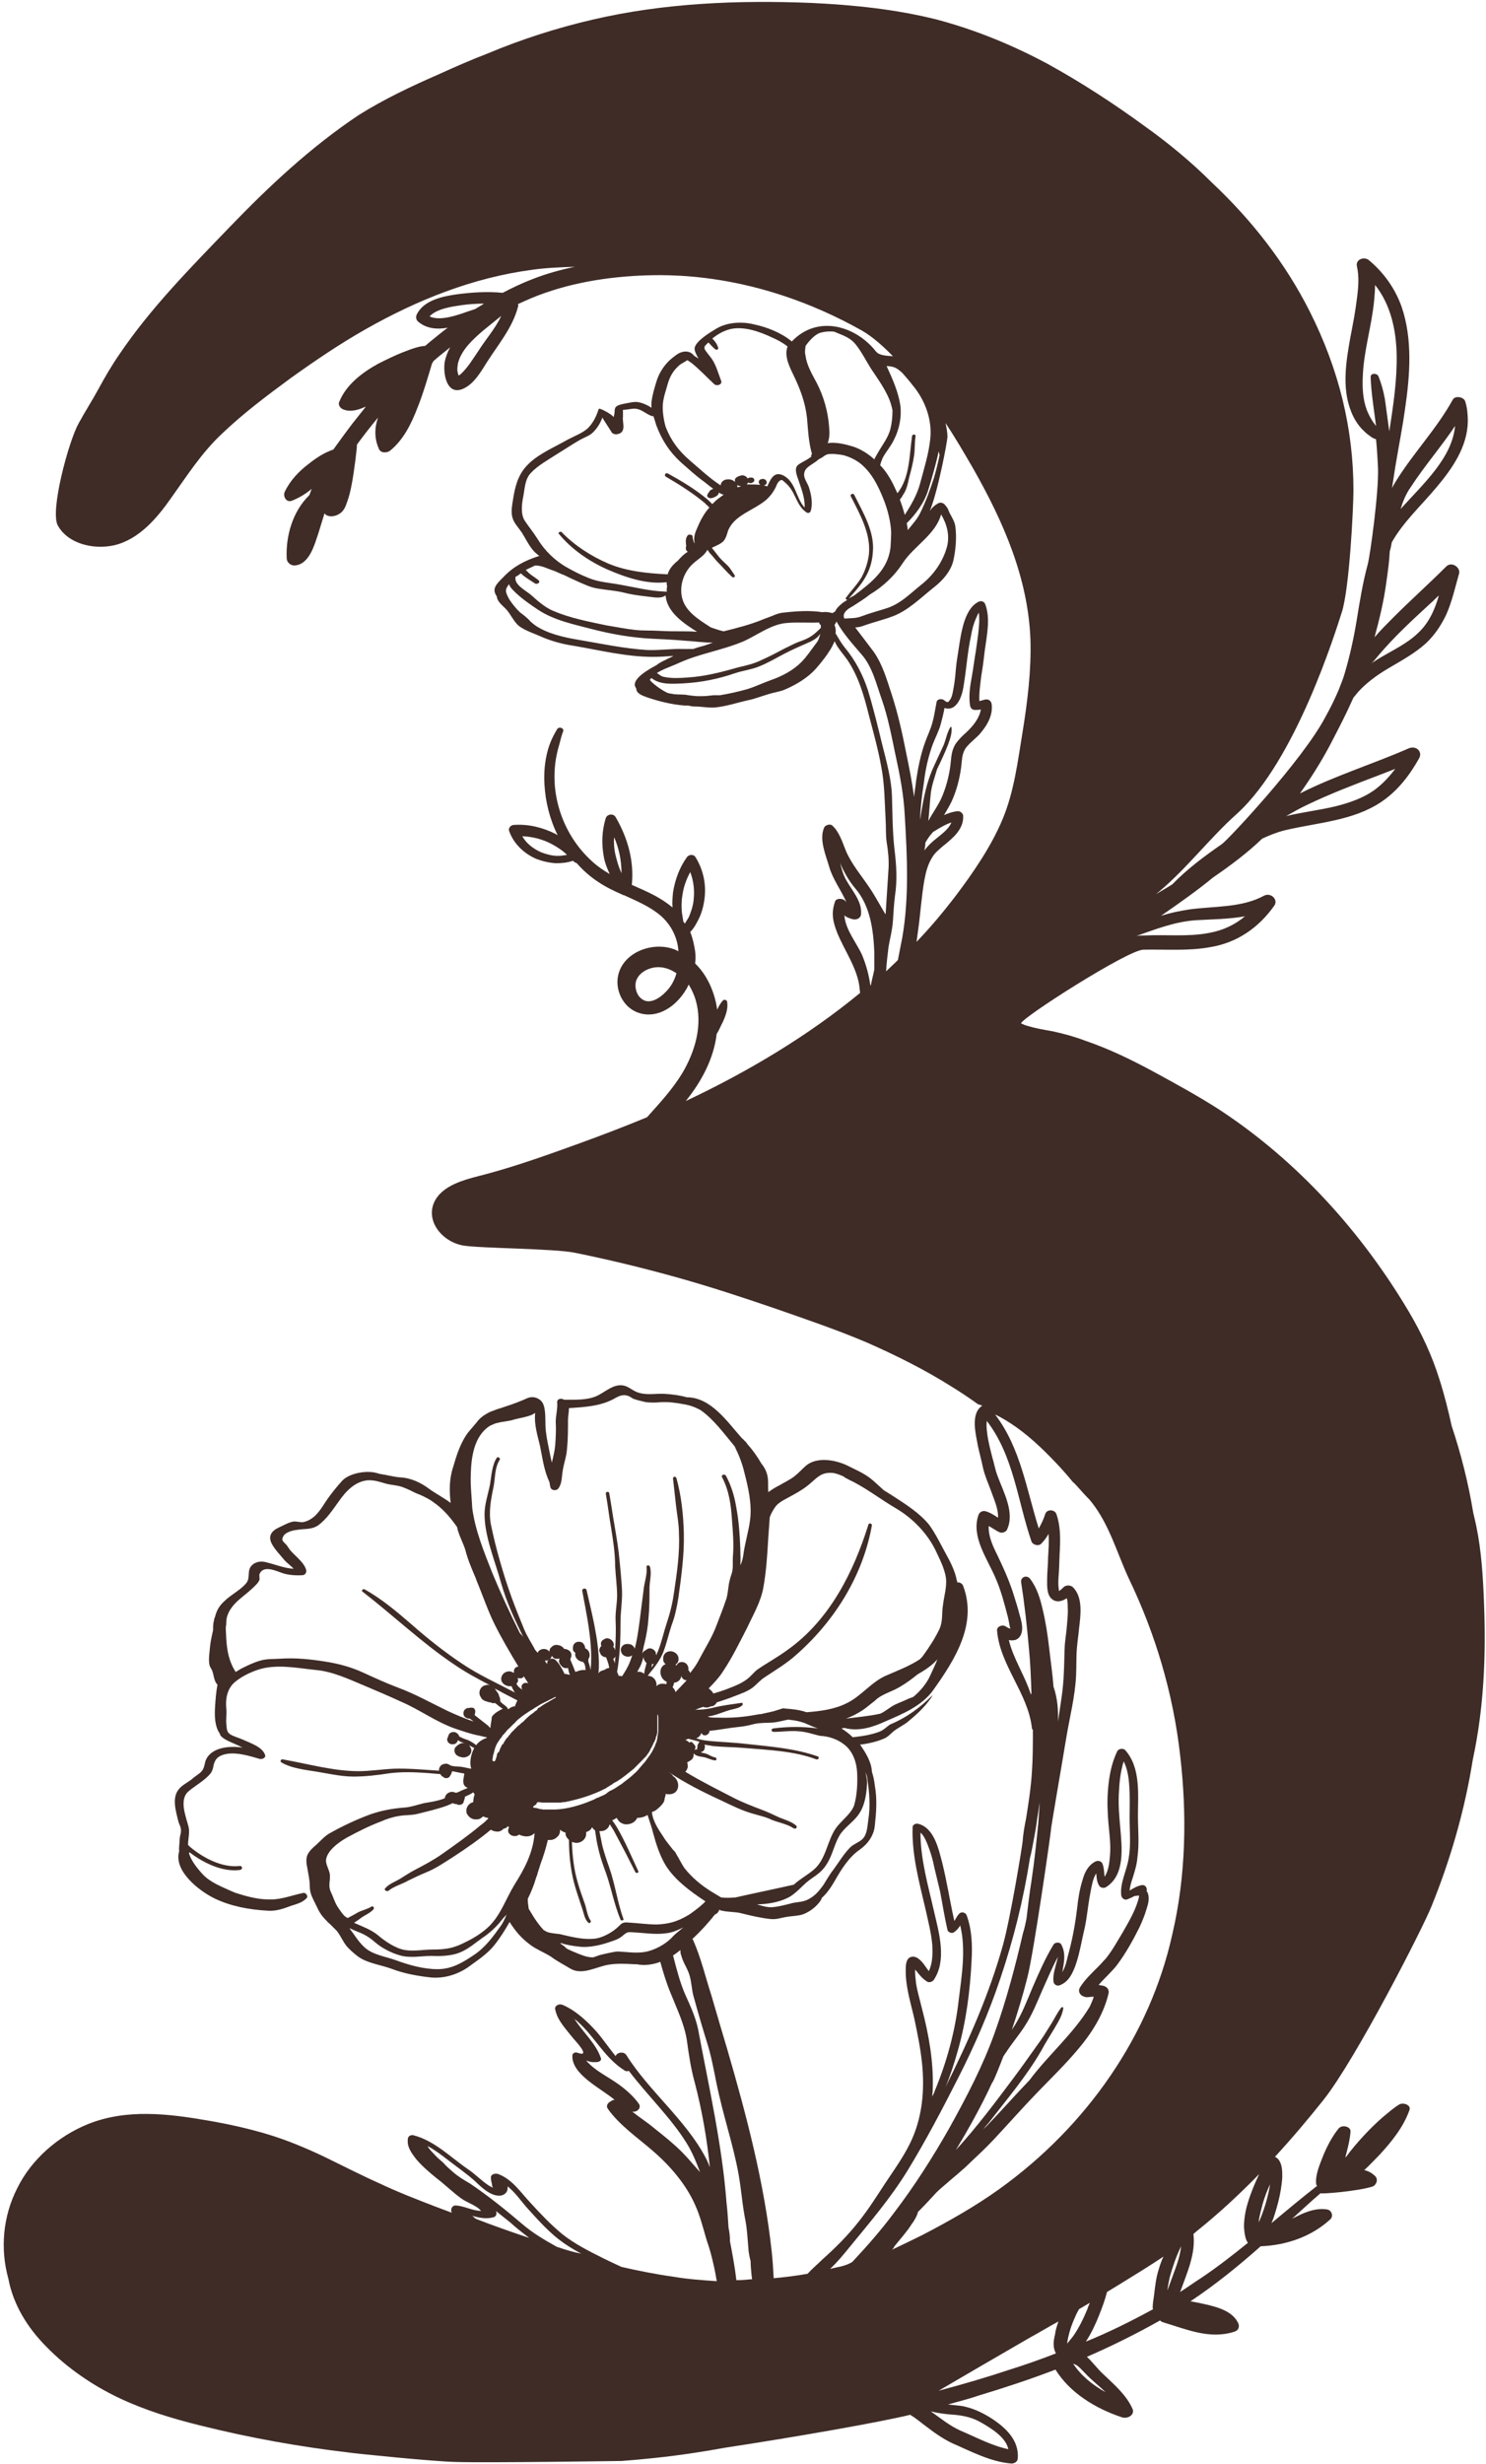 <?xml version="1.0" encoding="UTF-8" standalone="no"?><svg xmlns="http://www.w3.org/2000/svg" xmlns:xlink="http://www.w3.org/1999/xlink" fill="#000000" height="501.5" preserveAspectRatio="xMidYMid meet" version="1" viewBox="-1.5 -1.0 302.7 501.5" width="302.7" zoomAndPan="magnify"><g id="change1_1"><path d="M300.8,325.4c-0.2-5.3-0.5-10.6-1.6-15.9c-0.2-0.9-0.4-1.8-0.6-2.6c-1-6.1-2.5-12-4.4-17.7 c-0.7-3.2-1.5-6.4-2.5-9.5c-1.5-4.8-3.6-9.3-6.2-13.7c-9.5-16-22.5-30.6-38.7-41.2c-4.2-2.7-8.6-5.1-13-7.5 c-4.6-2.5-9.3-4.8-14.3-6.5c-2.1-0.8-4.3-1.4-6.6-1.9c-1.7-0.3-3.5-0.6-5.1-1.1c-0.4-0.1-0.9-0.3-1.3-0.5c-0.1-1,21.8-15,24.9-15 c4.5-0.1,9,0.3,13.5-0.5c5.7-0.9,10.1-4.1,13.2-8.5c0.8-1.2-0.7-2.7-2.1-2c-4.6,2.5-10.1,2.1-15.2,2.8c-2,0.3-3.9,0.7-5.8,1.3 c3.6-2.5,7.2-5,10.6-7.8c3.5-2.4,7-5,10-7.9c1.5-0.7,3-1.3,4.6-1.7c6.7-1.6,13.9-1.9,19.7-5.8c3.4-2.3,5.8-5.5,7.7-8.9 c0.7-1.3-0.6-2.6-2.1-2c-7.3,3.2-15.1,5.6-22.2,9.2c2.2-3.1,4.3-6.4,6.1-9.8c1.2-2.3,2.4-4.6,3.5-6.9c0.4-0.9,0.9-1.9,1.3-2.8 c0.3-0.4,0.6-0.7,0.9-1.1c1.7-1.9,3.9-3.5,6.1-4.8c2.7-1.6,5.5-3.1,7.8-5.2c1.8-1.7,3.1-3.7,4.1-5.8c1.2-2.7,1.8-5.5,2.6-8.3 c0.4-1.3-1.5-2.6-2.6-1.5c-3.5,3.5-7.2,6.8-10.7,10.3c-1.3,1.3-2.7,2.7-3.9,4.1c1-3.7,1.9-7.4,2.4-11.2c0.3-2.1,0.6-4.2,0.7-6.3 c0.2-0.6,0.3-1.2,0.4-1.8c2.3-4.1,6-7.5,9.1-11.2c3.3-3.9,6.3-8.3,6.4-13.4c0-1.3-0.1-2.7-0.5-4c-0.2-1-2.1-1.4-2.6-0.4 c-3.2,5.8-7.9,10.7-11.4,16.3c-0.3,0.5-0.7,1.1-0.9,1.6c0-0.1,0-0.2,0-0.3c0.3-1.7,0.5-3.4,0.8-5c0.6-3.6,1.3-7.1,1.8-10.7 c1-6.8,1.6-14.2-0.7-20.9c-1.3-3.6-3.5-6.8-6.6-9.4c-1-0.9-2.8-0.2-2.5,1.2c0.5,2.1,0.3,4.4,0,6.6c-0.3,2.6-0.8,5.1-1.3,7.7 c-0.9,5-1.8,10.4,0.1,15.2c0.5,1.3,1.2,2.5,2.2,3.6c0.5,0.5,1,1,1.6,1.4c0.5,0.4,0.9,0.6,1.3,0.7c0.2,1.9,0.3,3.9,0.4,5.8 c0.2,4.8-1.6,17.9-2.1,19.7c-1,3.7-1.6,7.4-2.2,11.1c-0.6,3.7-1.4,7.4-2.5,11.1c-0.3,1.1-0.8,2.2-1.2,3.3c-0.8,1.9-1.7,3.7-2.7,5.5 c-4.6,8.8-20.1,25.3-21.1,25.9c-3.6,2.5-7.1,5.1-10.1,8.2c-1.1,0.7-2.2,1.3-3.3,2c0.2-0.2,0.5-0.4,0.7-0.6 c5.7-4.8,10.2-10.8,15.8-15.8c12-10.9,20.1-37.2,21.3-40.9c1.6-4.8,2.4-21.6,2.4-24.9c0-12.6-3-24.7-8.9-36.4 c-4.9-9.7-11.6-18.4-19.9-26.2c-4.2-4.2-8.8-8-13.7-11.5c-6.3-4.6-12.9-8.9-19.8-12.7c-7.1-3.8-14.6-6.9-22.5-9 c-8.3-2.1-17-3-25.6-3.4c-15-0.6-30,0-44.6,3.4c-7.3,1.7-14.5,4-21.4,6.9c-3.4,1.3-6.8,2.8-10.1,4.3c-5.5,2.4-11,5-16.1,8.2 C61.7,29,53.2,37,45.2,45.3c-7.9,8.2-16,16.4-22.3,25.7c-1.6,2.3-3,4.7-4.3,7.1c-1.3,2.4-2.8,4.7-4.1,7.1c-2,3.6-5.9,17.9-4.2,20.8 c2.1,3.7,7.2,4.9,11.4,4c5.2-1.2,8.9-5.7,11.7-9.7c3.3-4.6,6.2-9.2,10.4-13.1c4.3-4.1,9.1-7.7,14-11.3C62.7,72.4,67.7,69,73,66 c10.4-5.9,21.8-10.5,34-12.1c2.8-0.4,5.7-0.5,8.6-0.6c-2.9,0.6-5.8,1.4-8.6,2.5c-2.1,0.8-4.2,1.8-6.1,2.8c-3.1-0.3-6.3-0.1-9.3,0.3 c-2.9,0.4-6.8,1.2-8.2,4.1c-0.2,0.4-0.2,1,0.2,1.4c1.7,1.5,3.9,1.7,6.1,1.3c-1.2,0.9-2.3,1.8-3.4,2.7c-0.4,0.3-0.8,0.7-1.2,1 c-1.4,0.1-2.7,0.6-4,1.1c-1.9,0.7-3.7,1.6-5.5,2.5c-3.3,1.8-6.6,4.3-8,7.8c-0.3,0.7,0.3,1.4,1,1.6c1.4,0.5,3,0,4.3-0.6 c0,0,0,0,0.1,0c-0.9,1.1-1.8,2.3-2.7,3.4c-1.3,1.7-2.6,3.5-3.9,5.3c-1.8,0.6-3.5,1.7-5,2.9c-2,1.5-3.8,3.4-4.9,5.7 c-0.4,0.9,0.3,2.3,1.5,1.8c1.5-0.6,2.8-1.4,4-2.4c-0.2,0.4-0.3,0.9-0.5,1.3c-3.4,3.3-4.8,8.3-4.6,12.8c0,0.8,0.7,1.5,1.6,1.5 c3.1-0.2,4.1-4.4,4.9-6.7c0.4-1.3,0.8-2.6,1.2-3.9c0.1,0.1,0.2,0.2,0.3,0.3c0.8,0.5,1.9,0.3,2.7-0.2c0.9-0.5,1.3-1.5,1.6-2.4 c0.4-1.1,0.7-2.3,0.9-3.4c0.5-2.4,1.2-8.1,1.1-8.3c1.4-1.9,2.8-3.7,4.3-5.5c-0.7,2-0.8,4.2,0.2,6.4c0.4,0.9,1.7,0.8,2.3,0.3 c2.7-2.2,4.3-5.5,5.5-8.6c1.2-3,2.1-6.1,3-9.1c0.1-0.2,0.2-0.3,0.3-0.5c1.1-1,2.3-1.9,3.4-2.8c-0.5,0.9-0.9,1.9-1.1,2.9 c-0.4,2.2,0.3,7.1,3.8,5.5c2.2-1,3.6-3.5,4.8-5.4c2.3-3.6,5.2-7,6.3-11.2c0.1-0.2,0.1-0.4,0-0.6c0.4-0.2,0.7-0.3,1.1-0.5 c7.4-3.4,15.6-4.9,23.7-5.3c5.1-0.2,23.4-1.1,45.3,11.2c2.4,1.4,4.4,3.3,6.3,5.2c-1.3-0.1-2.8-0.1-3.5-1c-4.1-5.2-11.9-7.5-17.1-2 c-2.2-1.8-5-2.9-7.8-3.5c-2.5-0.6-5.4-0.4-7.6,0.9c-1.5,0.9-4.1,2.5-4.4,3.9c-0.1,0.6,0.4,1.5,0.8,2.2c-0.1-0.1-0.2-0.1-0.3-0.2 c-0.1-0.1-0.3-0.2-0.5-0.3c-0.1-0.1-0.3-0.3-0.4-0.4c-0.7-0.7-1.8-0.7-2.8-0.2c-0.4,0.2-0.9,0.6-1.4,1c-1.4,1.1-2.6,2.9-3.1,4.5 c-0.5,1.6-0.9,2.9-1.1,4.5c0,0.4,0,0.7,0,1.1c-0.4-0.3-1-0.6-1.5-0.8c-1.7-0.7-2.4-0.3-4.2,0c-1.3,0.3-1.8,0.5-1.8,1.5 c0,0.4-0.1,0.8-0.2,1.2c-0.5-0.7-2.9-1.9-3-1.7c0,0.1-0.1,0.2-0.1,0.2c-0.4,1.3-1.1,2.7-2.1,3.7c-1,1-2.9,1.7-4.2,2.4 c-2.8,1.6-6.2,3-8.3,5.3c-1.8,1.9-2.4,4.3-2.8,6.9c-0.2,1.3-0.5,2.7,0,4c0.4,1,1.2,1.8,1.8,2.7c0.7,1.1,1.3,2.4,2.2,3.5 c0.4,0.5,0.9,0.9,1.4,1.3c-0.1,0-0.1,0-0.2,0c-2.8,0.9-5.1,2.1-7.1,4.2c-1.5,1.5-2.5,2.4-1.4,4c0.1,1,0.9,1.6,1.8,2.5 c1,1,1.6,2.6,2.7,3.5c1.3,1,3.3,1.6,4.8,2.3c1.9,0.8,4.1,1.4,6.1,1.7c5.4,0.9,10.9,2.3,16.5,2.3c1.3,0,2.7-0.1,4.1-0.2 c-0.5,0.3-1.1,0.5-1.6,0.8c-0.7,0.3-1.4,0.7-1.9,1.1c-1.5,0.8-5.5,3-4.1,4.7c0,0,0,0,0,0c0,1.1,1.3,1.5,2.4,1.9 c2.4,0.8,4.9,1.4,7.4,1.6c0.2,0,0.4,0,0.7,0c0.5,0.1,0.9,0.2,1.5,0.2c1.3,0,2.7,0.3,4,0.2c2.3-0.2,4.6-1,6.9-1.5 c1.4-0.3,2.6-0.8,4-1.2c1.2-0.4,2.4-0.5,3.5-1c2.3-1,4.6-2.4,6.2-4.2c0.7-0.8,1.6-1.9,2.3-2.9c0.4-0.6,0.8-1.2,1.1-1.8 c0.1-0.3,0.3-0.5,0.4-0.9c0.1,0.2,0.2,0.4,0.3,0.6c0.6,1.1,1.6,2.2,2.3,3.2c2.3,3.4,3.4,7.3,4.4,11.3c0.9,3.4,1.9,7,2.5,10.4 c0.7,3.5,0.7,7.2,0.9,10.8c0.1,1.5,0,3,0.2,4.5c0.3,1.8,0.5,3.7,0.4,5.4c-0.2,3.1-0.6,9.4-0.6,9.4c-0.1,0-2.1-3.7-3.2-5.3 c-1-1.5-2-2.8-2.9-4.1c0-0.1-0.1-0.2-0.2-0.3c-0.7-1.1-1.4-2.2-1.9-3.5c-0.6-1.5-1.3-3.7-2.7-4.9c-0.5-0.4-1.4,0-1.6,0.4 c-1.1,2.4,0.3,5.6,1,8c0.7,2.5,2.4,4.7,3.5,7.2c-0.1-0.1-0.2-0.2-0.3-0.3c-0.5-0.5-1.8-0.5-2,0.2c-0.8,2.3-0.5,4,0.5,6.5 c1.5,3.6,4.1,7.2,4.5,11.1c0,0.3,0.1,0.7,0.1,1c-10.7,8.8-22.8,16-35.5,22c3.3-4.1,5.7-8.7,6.3-13.7c0.5-0.7,0.8-1.6,1.2-2.3 c0.6-1.3,1.2-2.9,0.9-4.3c-0.1-0.3-0.6-0.4-0.8-0.2c-0.5,0.5-0.9,1.2-1.2,1.9c-0.5-3.5-2-7-4.5-9.4c0.1-0.8,0.1-1.7,0-2.5 c-0.2-1.3-0.5-2.7-1-3.9c0.7-0.7,1.2-1.6,1.6-2.4c0.7-1.3,1.1-2.8,1.3-4.3c0.4-2.9-0.2-5.9-1.8-8.5c-0.4-0.7-1.4-0.6-1.8,0 c-1.5,2.1-2.4,4.6-2.8,7.1c-0.1,1-0.2,2.1-0.1,3.1c-1.1-0.9-2.3-1.7-3.6-2.4c-1.5-0.8-3.1-1.5-4.7-2.2c0.5-4.8-0.8-9.5-3.3-13.8 c-0.5-0.8-1.7-0.6-2,0.2c-0.8,2.6-0.9,5.2-0.4,7.9c0.2,1.2,0.7,2.4,1.2,3.5c-1.2-0.7-2.4-1.5-3.5-2.5c-6.5-5.8-9.3-15.1-6.9-23.4 c0.3-1,0.5-2.1,0.9-3.1c0.3-0.7-0.8-1.1-1.2-0.5c-1.1,1.8-1.8,3.5-2.2,5.5c-0.4,1.9-0.5,3.8-0.4,5.7c0.2,3.6,1.1,7.2,2.7,10.4 c-0.2-0.1-0.3-0.2-0.5-0.3c-2.6-1.3-5.5-2-8.4-1.8c-0.6,0-1.2,0.6-1,1.2c0.9,2.6,3,4.6,5.5,5.7c1.3,0.5,2.6,0.8,4,0.9 c1.1,0,2.4-0.1,3.5-0.5c0.2,0.2,0.5,0.4,0.8,0.5c1.3,1.5,2.8,2.8,4.5,3.9c1.5,1,3.2,1.8,4.8,2.5c0.1,0.1,0.2,0.1,0.3,0.1 c2.4,1.1,4.8,2.1,6.9,3.7c2.5,1.9,4,4.7,4.2,7.7c-0.3-0.1-0.6-0.3-0.9-0.4c-4.7-1.7-11,0.9-11.5,6.1c-0.2,2.1,0.7,4.4,2.4,5.8 c2.1,1.7,4.9,1.8,7.3,0.5c2.1-1.1,3.8-3.1,4.8-5.2c0.6,1,1.1,2.1,1.4,3.1c1.5,5.1-0.1,10.5-2.7,14.9c-2,3.3-4.6,6.1-7.2,9 c-4.6,1.9-9.3,3.7-14,5.4c-6.1,2.2-12.2,4.4-18.5,6.1c-3.7,1-8.6,1.9-10.6,5.3c-2.3,4,1.2,8.5,5.6,9.3c3.4,0.6,18.7,0.6,22.9,1.5 c6.9,1.4,13.9,3.1,20.7,5c6.8,1.9,13.5,4.1,20.2,6.4c6.3,2.2,12.5,4.3,18.6,6.9c5.9,2.6,11.7,5.5,17.1,8.9c1.8,1.1,3.6,2.3,5.4,3.6 c0.3,0.1,0.6,0.2,0.9,0.3c-2.5,1.6-1.3,5.9-0.9,8.2c0.3,1.4,0.7,2.8,1,4.3c0.4,1.8,1.2,3.5,1.8,5.2c0.5,1.4,1.4,3.4,1.3,5.1 c-0.8-0.5-1.5-1-2.5-1.3c-0.7-0.2-1.3,0.2-1.5,0.8c-1.5,4.4,1.8,8.8,3.5,12.8c1.1,2.5,1.8,5.2,2.5,7.9c0.2,0.8,0.3,1.6,0.5,2.4 c0,0,0,0,0,0c-0.4-0.1-0.7-0.3-1-0.5c-0.7-0.4-1.8,0.1-1.7,0.9c0.6,7.1,6.3,12.7,7.1,19.8c0,0.2,0.1,0.3,0.2,0.4 c0,2.9,0,5.7-0.2,8.6c-0.2,3.2-0.7,6.4-1.2,9.5c-0.3,1.5-0.6,3.1-0.7,4.7c-0.1,1-2.4,15.2-4,21c-2.8,10-7,19.5-11.7,28.9 c1-2.4,1.8-4.9,2.5-7.4c1.7-5.9,2.5-12.1,2.8-18.2c0.2-3.1,0.1-6.4-1-9.4c-0.2-0.5-1-0.8-1.5-0.3c-0.4,0.4-0.7,1-1,1.5 c-0.9-4-1.5-8-2.5-12c-0.7-2.6-1.6-7-4.9-7.8c-0.5-0.1-1.1,0.2-1.1,0.7c-0.2,5.7,1.4,11.4,2.7,17c0.5,2.3,1.1,4.6,1.3,6.9 c0.1,1.8,0.1,3.7-0.7,5.4c-0.7-0.9-1.2-1.9-2.2-2.6c-0.7-0.5-1.6-0.5-2.1,0.2c-0.5,0.8-0.4,2.1-0.4,2.9c0.1,3.2,1.1,6.3,1.8,9.4 c0.6,2.9,1.2,5.8,1.5,8.7c0.6,5.6,0.1,11.4-2.5,16.6c-1.4,2.8-3.2,5.3-5,8c-1.7,2.6-3.4,5.3-5.4,7.8c-2.2,2.8-4.7,5.3-7.4,7.7 c-1,1-2.1,1.9-3,2.9c-2.3,0.4-4.6,0.7-6.9,0.9c-0.1-1.8-0.2-3.6-0.4-5.4c-1.5-13.9-5.1-27.6-9-41c-1.1-3.7-2.2-7.4-3.3-11.2 c-1.2-3.7-2.1-7.6-3.7-11.2c0-0.1-0.1-0.2-0.2-0.2c1.7-1.6,3.2-3.2,4.6-5c0.2-0.1,0.4-0.2,0.6-0.4c0.1-0.2,0.3-0.4,0.3-0.6 c0.2,0.1,0.4,0.2,0.6,0.2c1.2,0.3,2.6,0.2,3.8,0.5c2,0.5,4.1,1,6.1,1.2c1.2,0.1,1.9-0.2,3-0.4c1-0.2,2-0.2,3-0.4 c1.7-0.4,3.5-1.8,4.3-3.2c0-0.1,0.1-0.2,0.1-0.3c1.1-1,1.9-2.2,2.6-3.4c1.3-2.3,2.9-4.9,5.1-6.4c1.7-1.2,2.9-2.9,3.1-4.9 c0.3-2.8,0.5-5.4,0-8.2c-0.1-0.9-0.3-1.9-0.6-2.8c0-0.1,0-0.1,0-0.2c-0.2-2-1.3-3.7-2.4-5.3c1.7-0.2,3.4-0.6,4.8-1.2 c0.8-0.3,1.3-0.9,2-1.5c1-0.8,2.2-1.3,3.1-2.1c1.7-1.4,3.2-2.8,4.4-4.5c0.2-0.2,0.3-0.5,0.5-0.8c-2.5,2.5-5.3,4.6-8.7,6 c-0.7,0.5-1.3,1.1-2,1.4c-1.7,0.7-3.8,1-5.6,1.2c-0.7-0.7-1.5-1.3-2.3-1.8c0.2,0,0.4-0.1,0.6-0.1c3,0.8,5.9-0.2,8.5-1.4 c3.5-1.5,7.3-3.1,9.6-6.3c4.5-6.3,9-13.5,6.1-21.2c-0.2-0.5-0.7-0.8-1.2-0.7c0-0.1,0-0.3-0.1-0.4c-0.3-1.8-1.3-3.8-2.2-5.4 c-1.1-2-2.1-4.1-3.4-5.9c-1.9-2.4-4.9-4.3-7.7-6.1c-0.5-0.3-1.1-0.7-1.6-1c-0.9-0.8-1.8-1.7-2.7-2.4c-1.4-1.1-3.3-1.9-4.9-2.7 c-2.4-1.1-6-1.7-8.2,0.1c-0.8,0.7-1.5,1.5-2.4,2.2c-0.9,0.7-2,1.2-3,1.8c-0.8,0.4-1.6,0.9-2.3,1.4c0,0,0-0.1,0-0.1 c-0.1-1.2,0.1-2.5-0.3-3.7c-0.2-0.7-0.6-1.4-1.1-2c-0.8-1.4-1.8-2.8-2.8-3.9c-0.2-0.3-0.4-0.6-0.7-0.8c-0.1-0.2-0.3-0.3-0.5-0.5 c-2.8-3.1-6.2-8.3-11.2-8.3c-1.4-0.4-2.9-0.6-4.5-0.7c-1.8-0.1-3.4,0.3-5.2-0.2c-1.2-0.3-2.1-1.3-3.2-1.5c-2.1-0.4-3.9,1.5-5.6,2.2 c-1.9,0.8-4.3,0.7-6.5,0.7c-0.6-0.4-1.5-0.2-1.4,0.6c0.1,1.3-0.3,2.6-0.3,3.9c0.1,1.6,0,3.2-0.1,4.7c-0.1,1.2-0.4,2.4-0.7,3.6 c-0.1-0.5-0.2-0.9-0.3-1.4c-0.3-1.6-0.7-3.2-0.9-4.9c-0.2-1.6,0-3.3-0.3-4.8c-0.2-1-0.6-1.7-1.7-2.1c-1.3-0.4-1.9,0.2-3,0.6 c-1.4,0.6-3,1.1-4.5,1.6c-0.4,0.1-0.9,0.3-1.4,0.5c-0.4,0.1-0.7,0.3-1.1,0.5c-0.9,0.5-1.6,1.1-2.1,1.8c-0.6,0.7-1.2,1.4-1.7,2 c-1.6,2.1-2.4,4.7-3.1,7.1c-0.8,2.4-0.8,4.9-0.5,7.3c-1.5-1.1-3.2-2-4.3-2.8c-1.7-1.3-3.8-2.3-6-2.4c-1.3-0.1-2.7-0.5-4.1-0.7 c-0.7-0.2-1.4-0.4-2.1-0.4c-1.8-0.1-4.5,0.5-5.7,1.9c-0.9,1-1.8,2.1-2.6,3.2c-0.9,1.2-1.6,2.6-2.7,3.7c-0.6,0.6-1.5,1.2-2.5,1.4 c-0.7,0.1-1.4-0.2-2.1-0.1c-1,0.2-2,0.8-2.9,1.2c-1.5,0.7-2.2,1.7-1.5,3.2c0.6,1.2,1.7,2.3,2.6,3.4c0.5,0.6,1.4,1.2,1.9,1.8 c-1.9-0.1-3.8-0.9-5.5-1.3c-1-0.3-2.2-0.2-3,0.6c-1.1,1.1-0.2,2.6-1.2,3.7c-1.2,1.4-3.1,2.3-4.4,3.6c-1,0.9-1.6,1.9-1.9,3.2 c-0.1,0.2-0.2,0.4-0.2,0.7c-0.2,0.6-0.2,1.3-0.2,2c-0.2,1-0.5,2.1-0.6,3.2c-0.1,1.2-0.4,2.9-0.1,4c0.1,0.4,0.5,0.8,0.6,1.3 c0.2,0.5,0.2,1,0.4,1.5c0.1,0.4,0.3,0.8,0.6,1.1c-0.3,1.5-0.4,3-0.5,4.6c-0.1,1.6-0.1,3.9,1,5.4c0,0,0,0,0,0c0,0,0,0.1,0,0.1 c0.2,0.5,0.7,0.8,1.2,1.1c1.1,0.6,2.3,1,3.4,1.6c-2.6-0.4-6.4-0.1-7.5,2.6c-0.3,0.8-0.2,1.7-1.1,2.5c-0.6,0.5-1.3,0.9-1.8,1.4 c-0.8,0.6-2,1.2-2.6,2c-1.4,1.7-0.6,4.4-0.1,6.4c0.1,0.5,0.4,1,0.5,1.4c0.2,1-0.1,1.3-0.2,2.2c0,0.9-0.2,1.8-0.1,2.6 c-1.2,4,4.1,8.1,7.2,9.6c3.3,1.6,7.1,2.3,10.9,2.5c1.7,0.1,3.1-0.4,4.7-1c1.2-0.4,2.2-0.6,3.1-1.5c0.5-0.4-0.1-1.3-0.7-1.1 c-2,0.4-4.3,1.3-6.4,1.3c-2.5,0.1-5.1-0.6-7.5-1.4c-0.2-0.1-0.5-0.2-0.7-0.3c-2-0.9-4.3-1.8-5.8-3.4c-1.1-1.2-2.4-2.8-2.8-4.3 c0-0.1,0.1-0.1,0.1-0.2c2.7,2.1,6.7,4.1,10.3,3.6c0.6-0.1,0.5-0.9-0.1-0.8c-3.6,0.4-7.5-1.7-10.1-3.9c-0.1-0.1-0.2-0.2-0.3-0.3 c0,0-0.1-0.1-0.1-0.1c0-1.3,0.4-2.5,0.1-3.7c-0.5-2-2-5.5,0-7.2c1.4-1.2,3.5-2.3,4.6-3.8c0.3-0.5,0.4-0.9,0.5-1.5 c0.3-1.3,1-2,2.6-2.3c2.2-0.4,4.7,0.4,6.8,1c0.5,0.1,1.3-0.2,1.1-0.8c-0.6-1.7-3-2.4-4.7-3.2c-0.7-0.3-1.8-0.6-2.4-1 c-0.8-0.5-0.7-1.3-0.8-2.1c-0.1-1,0.1-2,0-3.1c-0.2-1.9,0.1-4,1.7-5.4c1.3-1.1,2.9-1.9,4.6-2.5c3.8-1.3,8-0.4,11.9,0 c3.4,0.3,6.6,1.8,9.7,3.1c2.6,1.1,5.2,2.2,7.8,3.4c3.7,1.6,6.9,4,10.8,5.4c1.5,0.5,3.2,1.1,4.7,1.4c0.6,0.1,1.2,0.3,1.8,0.4 c0,0,0.1,0.1,0.1,0.1c-0.9,0.3-1.7,0.8-2.2,1.5c-0.5-0.4-1-0.7-1.6-1c-0.6-0.2-1.2-0.4-1.7-0.7c-0.1,0-0.1-0.1-0.2-0.1 c0-0.3-0.3-0.6-0.7-0.8c-0.5-0.2-1.2,0-1.4,0.5c-0.1,0.3-0.2,0.5-0.3,0.8c-0.1,0.5,0.3,1,0.8,1.1c0.6,0.1,1.1-0.1,1.3-0.6 c0-0.1,0.1-0.2,0.1-0.2c0.1,0.1,0.2,0.1,0.3,0.2c0.3,0.2,0.7,0.3,1.1,0.4c-0.4-0.1-0.9,0-1.3,0.3c-0.2,0.1-0.4,0.3-0.6,0.5 c-0.4,0.4-0.3,1.3,0.3,1.7c0.2,0.1,0.5,0.3,0.7,0.3c1.1,0.4,2.4-0.4,2.2-1.5c-0.1-0.4-0.3-0.7-0.5-0.9c0.4,0.2,0.7,0.4,1.1,0.6 c-0.1,0.2-0.2,0.4-0.3,0.6c-0.4,1-0.7,2.5-0.3,3.6c-0.7-0.1-1.4-0.3-2.1-0.4c-0.8-0.1-1.5,0-2.2-0.3c-0.3-0.2-0.6-0.4-1.1-0.3 c-0.8,0.1-1.2,0.7-1.2,1.4c-3.1-0.2-6.2-0.5-9.2-0.4c-2.3,0.1-4.9,0.5-7.2,0.5c-5,0-10.3-1.5-15.4-2.4c-0.4-0.1-0.6,0.4-0.3,0.6 c1.6,1,4,1.4,5.9,1.7c2.9,0.4,6,1.2,8.8,1.2c2.4,0,5-0.3,7.5-0.7c3.4-0.4,6.8-0.1,10.2,0.2c0.1,0.1,0.1,0.2,0.2,0.3 c0.1,0.1,0.2,0.2,0.3,0.2c0,0,0,0,0,0c0.4,0.5,1.3,0.4,1.5-0.2c0,0,0,0,0,0c0.1-0.1,0.1-0.2,0.2-0.3c0-0.1,0.1-0.2,0.1-0.3 c0-0.1,0.1-0.2,0.1-0.3c0.5,0.1,1,0.2,1.5,0.3c0.4,0.1,0.7,0.1,1,0.2c-0.1,0.3-0.1,0.7-0.2,1.1c-0.1,0.8,0,1.5,0.9,1.8c0,0,0,0,0,0 c-0.5,0.2-0.9,0.4-1.2,0.5c-0.4,0.2-0.8,0.4-1.2,0.5c-0.3-0.1-0.6-0.2-0.9-0.2c-0.8,0.1-1.3,0.6-1.4,1.3c-0.2,0.1-0.3,0.1-0.5,0.2 c-1.2,0.4-2.5,0.6-3.7,0.8c-1.3,0.3-2.6,0.8-4,0.9c-2.5,0.2-4.7,0.6-7,1.4c-2.7,1-5.5,2.3-8,3.7c-1.2,0.6-2,1.6-3,2.5 c-0.7,0.6-1.4,1.2-1.8,2.1c-0.3,0.8-0.2,1.7,0,2.6c0.2,1.3,0.5,2.4,0.5,3.7c0,1.1,0.3,1.9,0.8,2.9c0.7,1.3,1,2.4,2.1,3.6 c0.4,0.4,0.8,0.9,1.3,1.3c0.4,0.4,0.9,0.9,1.3,1.3c0.8,1,1.2,2.1,2,3.1c0.6,0.7,1.5,1.5,2.3,2.1c1.9,1.4,4.6,1.7,6.8,2.5 c2.6,1,5.4,1.5,8.2,1.8c2.6,0.2,5.2-0.6,7.3-2c1.9-1.4,4-2.7,5.5-4.6c1.2-1.5,2.2-3.1,3.1-4.7c1.3,2,2.4,3.3,4.3,4.7 c1.2,0.9,2.8,1.5,4.2,2.4c1.2,0.9,2.6,1.6,3.9,2.4c2.4,1.4,5.3-0.4,7.7-0.8c1.8-0.3,3.6-0.2,5.4-0.1c0.1,0,0.3,0,0.4,0c0,0,0,0,0,0 c1.6,0.3,3.3,0.1,4.8-0.5c0.6,2.2,1.3,4.5,2.2,6.6c1.2,3,2.7,6.1,3.2,9.3c0.4,2.9,0.8,5.7,1.6,8.6c1.5,5.7,2.5,11.5,3.1,17.3 c-0.3-0.7-0.5-1.3-0.9-2c-4-7.6-11.6-13.6-16.1-20.8c-0.6-0.9-2-0.5-2.2,0.2c-1.3-1.6-2.6-3.5-3.9-5c-1.8-2-4.1-4.2-6.8-5.4 c-0.9-0.4-1.8,0.2-1.6,0.9c0.4,2.2,2.2,4,3.6,5.8c0.4,0.5,3.9,4.1,0.9,3c-0.5-0.2-1,0.2-1,0.5c-0.3,3.9,5.9,6.8,8.6,9.1 c-0.3,0-0.5,0.1-0.8,0.3c-0.6,0.3-1,0.9-0.6,1.5c2.4,3.4,6.1,5.9,9.2,8.6c3.6,3.1,6.8,6.9,8.6,11c1,2.2,1.6,4.6,2.3,7 c0.3,0.9,0.7,2.1,0.9,2.9c0.5,1.9,0.9,3.7,1.2,5.6c-3-0.2-5.9-0.4-8.8-0.9c-3.6-0.5-7.1-1.2-10.6-2c-1.3-0.6-2.6-1.2-3.8-1.8 c-2.8-1.4-5.8-2.9-8.3-4.9c-2.3-1.9-4.4-4.1-6.4-6.3c-2-2.1-3.7-4.8-6.6-5.9c-0.6-0.2-1.6,0-1.5,0.8c0,0.4,0.1,0.8,0.2,1.2 c0,0.2,0.1,0.6,0.2,0.8c-0.3-0.2-0.6-0.3-0.9-0.5c-1.5-1-2.7-2.3-4.2-3.3c-3.5-2.4-6.8-5.8-11.1-6.9c-0.4-0.1-1,0.1-1.1,0.6 c-0.3,1.7,0.7,3,1.7,4.3c1.2,1.4,2.7,2.7,4.2,3.9c1.7,1.3,3.2,2.8,5,4.1c1.1,0.8,3.1,1.4,4,2.5c-1.7,0-3.4-1-5.1-1.1 c-0.8-0.1-1.2,0.8-0.9,1.4c0,0,0,0.1,0.1,0.1c-1.1-0.4-2.1-0.8-3.2-1.2c-3.9-1.5-7.8-3-11.6-4.8c-3.8-1.7-7.5-3.6-11.2-5.4 c-3.8-1.8-7.6-3.4-11.6-4.6c-4-1.2-8.1-2.1-12.2-2.8c-8.1-1.4-16.5-2.4-24.3,0.7c-6.2,2.5-11.6,7.2-14.5,13.1 c-2.9,5.7-3.5,12.3-1.8,18.4c1,5.3,3.9,10,7.8,13.9c4.1,4.2,9.3,7.8,14.8,10.4c5.3,2.5,10.9,4.2,16.6,5.6c10,2.5,20.1,4.3,30.3,5.5 c1.3,0.2,17,1.8,21.6,1.9c6.6,0.2,33.6-0.2,33.8-0.2c1.1-0.1,2.7-0.2,4.6-0.4c5.5-0.5,11-1.3,16.5-2.3c14.5-2.2,31.6-5.2,37.7-6.7 c1.2,0.7,2.2,1.6,3.3,2.4c1.7,1.3,3.4,2.5,5.3,3.4c3.7,1.6,7.6,3.7,11.8,4.1c0.6,0.1,1.4-0.2,1.5-0.9c0.4-3.8-2.5-6.5-5.7-8.5 c-1.8-1.1-3.6-1.9-5.7-2.3c-0.9-0.1-1.9-0.2-2.8-0.3c2.1-0.6,4.2-1.1,6.2-1.8c5.3-1.6,10.5-3.3,15.7-5.3c2.9,4.7,8.1,7.9,13.5,9.7 c1.1,0.4,2.7-0.4,2.2-1.7c-1.3-2.9-3.7-4.9-6-7.1c-1.2-1.1-2.1-2.4-3.3-3.5c5.1-2.2,10.1-4.7,14.9-7.4c0.2,0.2,0.4,0.3,0.7,0.4 c4.7,1.4,9.4,3.5,14.4,1.9c1-0.3,1.2-1.2,0.7-2c-1.4-2.6-5.2-3.3-8-3.9c-0.5-0.1-1.1-0.2-1.6-0.3c5.1-3.4,9.8-7.2,14.3-11.2 c5.3-0.2,10.4-2,14.2-5.5c0.7-0.7,0.2-1.9-0.7-2c-2.5-0.4-5,0.8-7.1,1.9c1.9-1.7,3.8-3.5,5.8-5.2c0.3,0.2,7.4-0.4,10.4-1.3 c0.9-0.2,1.4-1.4,0.8-2.1c-0.7-0.7-1.4-1.1-2.3-1.3c1.1-1,2.1-2.1,3.1-3.1c2.5-2.7,4.9-5.7,6.1-9.1c0.4-1-1.1-1.6-2-1.2 c-1.2,0.7-2.3,1.7-3.4,2.6c-1.4,1.2-2.8,2.6-4,3.9c-1.2,1.3-2.4,2.7-3.5,4.2c-0.5,0.7,0.7-2.3,0.9-5.1c0.1-1.1-1.7-1.5-2.4-0.7 c-1.3,1.6-2.3,3.5-3.1,5.4c-0.7,1.8-1.7,4-1.5,5.9c0,0.2,0.1,0.3,0.2,0.4c-3.2,2.5-6.2,5-9.3,7.6c0.6-1.4,1-2.9,1.4-4.4 c0.4-1.6,0.7-3.3,0.8-5c0-1.2,0-2.6-0.8-3.6c-0.2-0.2-0.4-0.4-0.7-0.5c3.5-3.8,6.8-7.7,9.9-11.6c6.6-8.3,20.3-35.1,22-39.4 c3.9-9.6,6.8-19.7,8.4-29.8C300.8,346.5,301.2,336,300.8,325.4z M285.9,98.1c2.8-4.3,6.2-8.2,9-12.4c-0.6,6.5-6.4,11.7-11.1,16.9 C284.3,101,284.9,99.5,285.9,98.1z M279.3,75.6c-0.3-0.7-1.6-0.7-1.6,0.1c0.1,3.1,0.6,6.1,1,9.2c0,0.3,0.1,0.5,0.1,0.8 c-0.1-0.1-0.2-0.3-0.3-0.4c-0.7-0.9-1.2-1.9-1.6-2.9c-0.8-2.2-0.9-4.5-0.8-6.8c0.2-5.2,1.8-10.2,2.3-15.3c0.1-1.1,0.2-2.2,0.2-3.3 c3.2,4,4.3,9.2,4.4,14.2c0.1,5.2-0.7,10.4-1.5,15.6c-0.3-2.2-0.6-4.4-0.9-6.6C280.3,78.6,279.9,77.1,279.3,75.6z M279.3,132.4 c3.2-3.8,6.9-7.2,10.6-10.6c0.6-0.5,1.1-1.1,1.7-1.6c-0.8,2.8-2,5.6-4.3,7.7c-2.2,2.1-5,3.4-7.7,5c-0.6,0.4-1.2,0.7-1.7,1.1 C278.4,133.5,278.8,133,279.3,132.4z M264.8,162.8c4.8-2.3,9.8-4.2,14.8-6.1c1-0.4,2.1-0.8,3.1-1.2c-1.2,1.6-2.5,3-4.1,4.2 c-2.3,1.7-5.2,2.7-8,3.4c-3.3,0.8-6.8,1.2-10.1,2C261.9,164.3,263.3,163.5,264.8,162.8z M242.1,186.3c3.3-0.2,6.7-0.2,10-0.8 c-2,1.7-4.5,2.9-7.4,3.4c-4.2,0.8-8.6,0.3-12.9,0.5c-0.6,0-1.2,0-1.8,0.1C234,188.1,237.8,186.6,242.1,186.3z M86,63.4 c1.5-1.6,4.6-2,6.6-2.3c1.5-0.2,3-0.3,4.5-0.3c-0.6,0.4-1.2,0.7-1.8,1.1c-0.6,0.2-1.2,0.4-1.8,0.6C91.5,63.2,88.1,64.4,86,63.4z M95.9,70.5c-1.1,1.6-2.1,3.3-3.5,4.6c-0.2,0.2-0.4,0.3-0.5,0.3c0,0,0,0,0,0c-0.1-0.2-0.1-0.5-0.2-0.7c-0.1-0.6,0-1.2,0.1-1.8 c0.7-2.7,3-4.8,5.1-6.6c1.2-1,2.5-2,3.7-3C99.4,65.9,97.4,68.1,95.9,70.5z M112.1,173.2c-1.1,0-2.2-0.3-3.3-0.7 c-1.6-0.7-3.1-1.8-3.9-3.3c2.1,0.1,4.1,0.6,6,1.6c1.1,0.6,2.2,1.3,3.1,2.2C113.4,173.1,112.8,173.2,112.1,173.2z M125,176.5 c-0.5-1.1-0.8-2.2-1.1-3.4c-0.3-1.2-0.4-2.5-0.3-3.7c1,2.3,1.5,4.8,1.5,7.3C125.1,176.7,125,176.6,125,176.5z M134.2,200.8 c-1.2,1.3-3.4,2.8-5,1.5c-1.1-0.8-1.5-2.5-1.1-3.7c0.5-1.5,2.2-2.5,3.8-2.7c1.6-0.2,3.1,0.3,4.4,1.2 C135.9,198.5,135.2,199.8,134.2,200.8z M138,187c-0.1-0.2-0.2-0.3-0.3-0.4c-0.1-0.6-0.2-1.3-0.3-1.9c-0.1-1.1-0.1-2.3,0.1-3.4 c0.2-1.7,0.8-3.3,1.6-4.8c0.7,1.8,0.9,3.7,0.7,5.6c-0.1,1.2-0.5,2.4-1,3.6C138.6,186,138.3,186.5,138,187z M176.6,196 c0,0.1,0,0.2,0,0.3c-0.2,1.1-0.5,2.1-0.7,3.2c0,0-0.1,0.1-0.1,0.1c-0.3-2.1-0.8-4-1.6-6c-1.1-2.6-3.5-5.3-3.7-8.3 c0.4,0.4,1,0.6,1.7,0.8c0.9,0.2,1.7-0.3,1.7-1.1c0.2-2.6-1.9-4.8-3.1-7c-0.6-1.1-0.9-2.3-1.2-3.5c0,0.1,0.1,0.2,0.1,0.3 c0.7,1.7,1.8,3.6,3,5c3.1,3.6,3.7,8.5,3.9,13c0,0.2,0,0.4,0,0.6c0,0.2,0,0.4,0,0.7C176.6,194.7,176.6,195.4,176.6,196z M137.4,437 c-1.7-1.7-3.7-3.3-5.6-4.8c-1.4-1.2-3-2.2-4.5-3.4c0.1,0,0.1,0,0.1,0c1,0.1,1.7-0.8,1.3-1.5c-1-1.5-2.6-2.9-4.1-4 c-2.2-1.6-4.9-2.8-6.7-4.9c0.6,0.2,1.1,0.4,2.2,0.3c0.5,0,1-0.4,0.8-0.8c-1-3-3.7-5.3-5.4-8c3.9,3.1,5.9,7.8,10.2,10.5 c0.2,0.2,0.6,0.2,0.9,0.1c3.8,5,8.6,9.6,11.7,14.6c1.2,1.9,2,3.9,2.8,6C139.9,439.8,138.7,438.3,137.4,437z M95.4,450.6 c-0.2-0.2-0.5-0.4-0.7-0.6c1.4,0.4,2.8,0.7,4.3,0.3c0.5-0.1,0.7-0.6,0.6-1c0-0.1,0-0.2-0.1-0.3c1,0.8,2,1.6,3,2.4 c1.2,1.1,2.5,2.1,3.8,3.1C102.7,453.3,99,452,95.4,450.6z M112.2,456.4c-0.1,0-0.2-0.1-0.3-0.1c-2.5-1.4-4.9-2.8-7.1-4.7 c-3.4-2.9-6.9-5.7-10.6-8.2c-1.2-0.7-2.4-1.4-3.4-2.3c-0.7-0.6-1.4-1.2-2-1.9c-0.7-0.6-1.4-1.2-2-1.9c-0.4-0.4-0.9-0.9-1.2-1.5 c1.5,0.8,2.8,1.8,4.1,2.8c1.8,1.4,3.7,2.7,5.4,4.2c1.3,1.2,3.1,3.1,5.1,3.1c0.9,0,1.7-0.6,1.7-1.5c0-0.1,0-0.3,0-0.4 c1.5,1.2,2.6,2.8,3.8,4.2c2,2.2,4.1,4.6,6.5,6.5c1.4,1.1,3,2.1,4.7,3C115.3,457.4,113.7,456.9,112.2,456.4z M175.1,362.3 c0.1-0.9-0.1-1.7-0.3-2.6c0.2,0.5,0.4,1,0.4,1.5c0.4,2.7,0.6,5.4,0.2,8c-0.2,1.3-0.2,3.1-1.2,4.1c-0.7,0.7-1.8,1-2.5,1.7 c-1.3,1.3-2.3,3-3.4,4.5c-0.8,1-1.4,2.1-2.1,3.2c-0.8,1.1-1.6,2.1-2.9,2.8c-1,0.6-2.1,0.6-3.2,0.8c-1.6,0.4-3,0.8-4.5,0.9 c-0.8,0-1.6-0.2-2.6-0.5c-0.1,0-0.2-0.1-0.3-0.1c2,0,4.3-0.4,6-1.2c1.9-0.8,3.2-2.7,4.9-3.9c1.6-1.1,2.5-1.7,3.5-3.4 c1-1.7,1.4-3.8,2.4-5.5c1-1.7,3.1-2.9,4.1-4.6C174.6,366.5,175,364.3,175.1,362.3z M170.5,354.1c1.8,1.4,2.5,3.7,2.6,5.7 c0.1,2.1,0,4.5-0.6,6.6c-0.5,1.6-2.4,3-3.5,4.4c-2,2.5-2.1,6.6-4.8,8.8c-1.3,1.1-2.7,1.8-4,3c-4,0.9-7.9,1.7-11.9,2.6 c-1.2,0.1-2,0.1-2.9,0c-0.7-0.4-1.3-0.8-2-1.2c-2.1-1.3-4-2.9-5.5-4.8c-0.4-0.6-0.7-1.2-1-1.7c-0.1-0.3-0.3-0.5-0.4-0.7c0,0,0,0,0,0 c0,0,0,0,0,0c0,0,0-0.1-0.1-0.1c0,0,0,0,0-0.1c-0.2-0.3-0.3-0.6-0.5-0.8c-0.1-0.1-0.2-0.2-0.3-0.3c-0.3-0.4-0.7-0.9-1.1-1.4 c0,0,0,0,0,0c-0.4-0.5-0.8-1.1-1.1-1.6c-0.9-1.3-2-3.1-2.1-4.7c0.4-0.1,0.8-0.3,1.1-0.6c0.5-0.4,1-0.9,1.3-1.4 c0.1-0.3,0.2-0.5,0.2-0.8c0.1-0.3,0.2-0.6,0.2-0.9c0,0,0,0,0,0c0.2,0.1,0.5,0.1,0.8,0.1c2.2-0.1,2.2-2.8,0.7-3.7 c-0.2-0.4-0.6-0.6-1-0.9c3.4,2.3,7.2,4.2,10.9,5.9c2.1,1,4.1,2,6.2,2.6c1.3,0.4,2.8,0.7,4,1.3c1.2,0.5,3.3,0.9,4.4,1.7 c0.5,0.3,1-0.2,0.5-0.6c-1-0.8-2.2-1.1-3.4-1.6c-1.1-0.5-2.3-1.1-3.4-1.5c-2.1-0.8-4.2-1.6-6.1-2.6c-3.1-1.6-6.3-3.2-9.3-5 c-0.1-0.1-0.2-0.1-0.3-0.2c0,0,0.1-0.1,0.1-0.1c0.2-0.2,0.3-0.5,0.4-0.8c0-0.3,0-0.6-0.1-0.9c0,0,0-0.1,0-0.1c0.5-0.3,1-0.5,1.2-1 c0.1-0.3,0.1-0.5,0.1-0.8c0,0,0,0,0,0c0.5,0.5,1.1,0.6,1.8,0.7c0.9,0.1,1.6,0.6,2.5,0.7c0.4,0.1,0.5-0.5,0.1-0.6 c-0.7-0.1-1.3-0.6-2-0.8c-0.3-0.1-0.6-0.1-0.9-0.2c0.1-0.1,0.1-0.1,0.2-0.2c0,0,0,0,0,0c-0.1,0.1,0,0,0.1,0c0.4-0.2,0.5-0.7,0.5-1.1 c0-0.1-0.1-0.2-0.1-0.3c0.6,0.1,1.2,0.2,1.8,0.3c2.2,0.2,4.5,0.2,6.6,0.4c4.8,0.4,9.9,0.6,14.4,2.3c0.4,0.1,0.7-0.4,0.3-0.6 c-4.5-1.6-9.5-2-14.1-2.5c-2.4-0.3-5-0.4-7.4-0.6c-1.1-0.1-2.2-0.2-3.3-0.6c0.5-0.1,0.9-0.6,1.1-1.1c0.1,0.3,0.3,0.5,0.7,0.5 c0.4,0,0.8-0.3,0.9-0.7c0-0.1,0-0.1,0-0.2c2-0.2,3.9-0.6,5.9-0.8c1.1-0.1,2.1-0.3,3.2-0.6c1.4-0.3,2.5-0.2,3.9-0.3 c1-0.1,2-0.4,3.1-0.6c0.5,0.1,0.9,0.1,1.4,0.2c0.6,0.1,1.3,0.3,1.9,0.5c0.9,0.4,1.8,0.8,2.7,1.1c-3.1-0.4-6-0.4-9.1,0 c-0.5,0.1-0.4,0.7,0.1,0.7c1.8,0,3.5-0.3,5.3-0.1c1.4,0.1,2.8,0.6,4.1,0.9C167.4,352.4,169.1,353,170.5,354.1z M107.7,347.2 c-0.1,0-0.1,0.1-0.2,0.1c0,0,0,0,0,0c0,0-0.1,0.1-0.1,0.1c0,0-0.1,0-0.1,0.1c0,0,0,0,0,0c-0.1,0.1-0.3,0.2-0.4,0.3 c-0.1,0.1-0.2,0.1-0.3,0.2c-0.2,0.2-0.5,0.4-0.7,0.6c0,0,0,0,0,0c0,0-0.1,0.1-0.1,0.1c0,0,0,0,0,0c0,0,0,0,0,0h0 c-0.1,0.1-0.2,0.2-0.3,0.3c0,0-0.1,0-0.1,0.1c0,0,0,0,0,0c0,0,0,0-0.1,0.1c0,0,0,0,0,0c0,0,0,0,0,0c-0.2,0.2-0.4,0.4-0.6,0.5 c-0.1,0.1-0.2,0.2-0.3,0.3c0,0,0,0,0,0c0,0,0,0-0.1,0.1c-0.1,0-0.1,0.1-0.2,0.1c0,0,0,0,0,0c0,0,0,0,0,0c0,0-0.1,0.1-0.1,0.1 c0,0,0,0,0,0c0,0,0,0,0,0c-0.1,0.1-0.2,0.2-0.3,0.3c0,0,0,0,0,0c0,0,0,0,0,0c0,0,0,0,0,0c-0.1,0.1-0.1,0.1-0.2,0.2 c-0.1,0.1-0.2,0.2-0.3,0.3c-0.1,0.1-0.1,0.2-0.2,0.2c0,0,0,0,0,0c0,0,0,0,0,0c0,0-0.1,0.1-0.1,0.1c0,0,0,0,0,0c0,0,0,0,0,0 c0,0-0.1,0.1-0.1,0.1c0,0,0,0,0,0c0,0,0,0,0,0c0,0,0,0,0,0c0,0,0,0.1-0.1,0.1c-0.1,0.1-0.2,0.2-0.2,0.3c-0.1,0.1-0.1,0.1-0.2,0.2 c0,0,0,0,0,0c0,0,0,0.1-0.1,0.1c-0.1,0.1-0.1,0.2-0.2,0.3c0,0,0,0,0,0c-0.1,0.1-0.1,0.2-0.2,0.2c0,0,0,0,0,0c0,0,0,0,0,0 c0,0-0.1,0.1-0.1,0.1c0,0,0,0,0,0c-0.1,0.1-0.1,0.2-0.2,0.3c0,0,0,0,0,0c-0.1,0.1-0.1,0.2-0.2,0.3c-0.1,0.1-0.1,0.2-0.2,0.3 c0,0,0,0,0,0.1c0,0,0,0,0,0c0,0,0,0.1-0.1,0.1c0,0,0,0,0,0c0,0,0,0.1-0.1,0.1c0,0,0,0,0,0c0,0,0,0.1-0.1,0.1 c-0.1,0.1-0.1,0.2-0.2,0.3c0,0,0,0,0,0c0,0,0,0,0,0.1c0,0,0,0.1-0.1,0.1c0,0,0,0,0,0c0,0,0,0.1,0,0.1c-0.1,0.2-0.2,0.3-0.2,0.5 c-0.1,0.1-0.1,0.3-0.2,0.4c0,0,0,0.1-0.1,0.1c0,0,0,0,0-0.1c0,0,0,0.1-0.1,0.1c-0.1,0.2-0.1,0.3-0.2,0.5c0,0,0,0,0,0 c0,0,0,0.1,0,0.2c-0.1,0.3-0.2,0.6-0.3,0.9c0,0.1,0,0.1-0.1,0.1c0,0,0,0,0,0c0,0-0.1,0-0.1,0.1c0,0,0,0,0,0c0,0-0.1,0-0.1,0 c0,0,0,0,0,0c0,0-0.1,0-0.1,0v0c-0.1,0-0.2-0.2-0.2-0.3c0-0.2,0.1-0.4,0.1-0.6c0-0.3,0.1-0.5,0.2-0.8c0,0,0,0,0,0 c0-0.2,0.1-0.3,0.1-0.5c0.1-0.2,0.1-0.4,0.2-0.6c0-0.1,0.1-0.2,0.1-0.3c0.1-0.2,0.2-0.4,0.3-0.6c0,0,0,0,0,0 c0.1-0.1,0.1-0.2,0.2-0.3c0.1-0.1,0.1-0.2,0.2-0.3c0.1-0.1,0.1-0.2,0.2-0.3c0.1-0.1,0.1-0.2,0.2-0.2c0.1-0.2,0.2-0.3,0.3-0.5 c0,0,0.1-0.1,0.1-0.1c0.1-0.1,0.2-0.2,0.3-0.3c0.1-0.2,0.3-0.3,0.4-0.5c0.1-0.2,0.3-0.3,0.5-0.5c0,0,0.1-0.1,0.1-0.1 c0.1-0.1,0.1-0.1,0.2-0.2c0.1-0.1,0.1-0.1,0.2-0.2c0.1-0.1,0.3-0.3,0.4-0.4c0.1-0.1,0.3-0.2,0.4-0.4c0.1-0.1,0.2-0.2,0.3-0.3 c0.1-0.1,0.1-0.1,0.2-0.2c0.3-0.2,0.6-0.5,0.9-0.7c0.1-0.1,0.3-0.2,0.4-0.3c0.3-0.2,0.6-0.4,0.9-0.6c0.1-0.1,0.2-0.1,0.3-0.2 c0.3-0.2,0.6-0.3,0.8-0.5c0.3-0.2,0.7-0.4,1-0.6c0.1-0.1,0.2-0.1,0.3-0.2c0.4-0.2,0.8-0.4,1.2-0.6c0.1,0,0.1-0.1,0.2-0.1 c0,0,0,0,0,0c0.2-0.1,0.4-0.2,0.6-0.3c0.1-0.1,0.3-0.1,0.4-0.2c0.2-0.1,0.4-0.2,0.6-0.3c0,0,0.1,0,0.1,0c0,0,0,0,0,0c0,0,0,0,0,0 c0,0,0,0,0,0c0,0,0,0,0,0.1c0,0,0,0,0,0c0,0,0,0-0.1,0.1c-0.1,0.1-0.2,0.1-0.4,0.2l0,0c-0.1,0.1-0.2,0.1-0.3,0.2l0,0 c-0.1,0-0.1,0.1-0.2,0.1v0c-0.1,0.1-0.2,0.1-0.3,0.2c0,0,0,0,0,0c-0.1,0-0.1,0.1-0.2,0.1c-0.1,0.1-0.3,0.2-0.4,0.2 c0,0-0.1,0-0.1,0.1c0,0,0,0,0,0c0,0,0,0,0,0c0,0,0,0,0,0c0,0,0,0,0,0c-0.2,0.1-0.4,0.2-0.5,0.3c-0.1,0-0.1,0.1-0.2,0.1 c0,0-0.1,0.1-0.1,0.1h0c0,0,0,0,0,0c-0.2,0.1-0.4,0.3-0.6,0.4c0,0,0,0-0.1,0c0,0-0.1,0-0.1,0.1c0,0,0,0,0,0c0,0,0,0,0,0 C107.9,347.1,107.8,347.1,107.7,347.2C107.7,347.2,107.7,347.2,107.7,347.2C107.7,347.2,107.7,347.2,107.7,347.2 C107.6,347.2,107.6,347.2,107.7,347.2z M100.2,344.3c-0.1-0.4-0.2-0.7-0.5-1c-0.1-0.2-0.3-0.4-0.4-0.6c0.6,0.3,1.2,0.6,1.7,0.9 c1,0.5,1.9,1,2.9,1.5c-0.2,0.4-0.4,0.8-0.5,1.2c0,0,0,0,0,0c-0.5,0-0.8,0.2-1.1,0.4c-0.1,0.1-0.2,0.1-0.3,0.2 c-0.2-0.6-0.9-0.9-1.3-1.3c-0.1-0.1-0.2-0.2-0.3-0.3C100.4,345,100.4,344.6,100.2,344.3z M104,340.8c0-0.1,0-0.2-0.1-0.3 c0.2,0.1,0.4,0.1,0.6,0.1c0.4,0,0.6-0.2,0.7-0.4c0.3,0.5,0.6,0.9,0.9,1.4c-0.3-0.1-0.6-0.1-0.9,0c-0.5,0.3-0.6,0.8-0.3,1.3 c0,0-0.9-0.5-1.2-1.2C104,341.4,104.1,341.1,104,340.8z M109.5,337C109.5,337,109.5,337,109.5,337c0.3,0,0.5,0,0.8-0.2 c-0.3,0.2-0.4,0.5-0.3,0.9C109.8,337.5,109.6,337.3,109.5,337C109.5,337,109.5,337,109.5,337C109.5,337,109.5,337,109.5,337 C109.7,337,109.7,337,109.5,337z M112.4,337.3c0,0.2,0.2,0.4,0.3,0.6c0.1,0.1,0.1,0.1,0.2,0.2c0,0,0,0,0,0c0.3,0.4,0.8,0.5,1.3,0.4 c0.1,0.5,0.2,1,0.4,1.4c-0.4-0.1-0.8-0.2-1.1-0.2c-0.5-1.1-1.1-2.1-1.8-2.8c-0.3-0.3-0.8-0.4-1.2-0.2c0.1-0.1,0.1-0.1,0.2-0.2 c0.1-0.2,0.2-0.3,0.2-0.5c0.1,0.1,0.2,0.3,0.3,0.4c0.3,0.2,0.6,0.3,1,0.2c0.1,0,0.2,0,0.3,0C112.4,336.8,112.3,337.1,112.4,337.3z M107.8,366.1c0-0.2,0.2-0.3,0.4-0.3c0.3,0,0.6,0.1,0.9,0.1c0.1,0,0.2,0,0.3,0c0.2,0,0.4,0,0.5,0c0.1,0,0.3,0,0.4,0 c0.1,0,0.3,0,0.4,0c0.2,0,0.3,0,0.5,0c0.1,0,0.2,0,0.4,0c0.2,0,0.4,0,0.6,0c0,0,0.1,0,0.1,0c0,0,0,0,0,0c0.1,0,0.1,0,0.2,0 c0.2,0,0.4,0,0.6-0.1c0.1,0,0.1,0,0.2,0c0,0,0,0,0.1,0c0,0,0.1,0,0.1,0c0,0,0,0,0,0c2.5-0.5,4.6-1.1,6.9-2.1l0,0c0,0,0,0,0,0 c0.5-0.2,1-0.5,1.5-0.7c0,0,0.1,0,0.1-0.1c0.2-0.1,0.3-0.2,0.5-0.3c0,0,0,0,0,0c0.1-0.1,0.2-0.1,0.3-0.2c0.2-0.1,0.4-0.2,0.6-0.4 c0.2-0.1,0.5-0.3,0.7-0.4c0,0,0,0,0,0c0.1,0,0.2-0.1,0.2-0.1c1.1-0.7,2.2-1.6,3.3-2.5c0,0,0,0,0,0c0,0,0.1-0.1,0.1-0.1c0,0,0,0,0,0 c0.2-0.2,0.3-0.3,0.5-0.5c0,0,0,0,0,0c0.1-0.1,0.1-0.1,0.2-0.2c0,0,0.1-0.1,0.1-0.1c0.1-0.1,0.3-0.3,0.4-0.4c0,0,0,0,0,0 c0.1-0.1,0.2-0.2,0.3-0.3c0,0,0,0,0.1-0.1c0,0,0,0,0,0c0,0,0,0,0,0c0,0,0,0,0,0c0,0,0-0.1,0.1-0.1c0,0,0.1-0.1,0.1-0.1 c0.1-0.1,0.2-0.3,0.4-0.4c0,0,0-0.1,0.1-0.1c0,0,0,0,0,0c0.1-0.1,0.2-0.3,0.3-0.4c0,0,0,0,0,0c0,0,0,0,0,0c0.3-0.4,0.5-0.7,0.7-1.1 c0,0,0,0,0-0.1c0,0,0,0,0,0c0.1-0.1,0.1-0.2,0.2-0.3c0,0,0,0,0,0c0,0,0,0,0,0c0,0,0,0,0,0c0,0,0,0,0,0c0.1-0.1,0.1-0.3,0.2-0.4 c0-0.1,0.1-0.1,0.1-0.2c0-0.1,0.1-0.1,0.1-0.2c0,0,0-0.1,0-0.1c0,0,0-0.1,0.1-0.1c0-0.1,0.1-0.1,0.1-0.2c0.1-0.1,0.1-0.2,0.1-0.3 c0,0,0-0.1,0.1-0.1c0,0,0-0.1,0-0.1c0.1-0.1,0.1-0.3,0.1-0.4c0-0.1,0-0.1,0.1-0.2c0,0,0,0,0,0c0,0,0,0,0,0c0-0.1,0.1-0.2,0.1-0.3 c0,0,0,0,0,0c0,0,0,0,0,0c0,0,0,0,0,0c0,0,0-0.1,0-0.1c0-0.1,0-0.2,0.1-0.2c0-0.1,0-0.1,0-0.2c0-0.1,0-0.1,0-0.2c0-0.1,0-0.1,0-0.2 c0,0,0,0,0,0c0,0,0-0.1,0-0.1c0,0,0,0,0,0c0,0,0-0.1,0-0.1c0,0,0,0,0,0c0,0,0,0,0,0c0-0.1,0-0.1,0-0.2c0,0,0,0,0,0 c0-0.1,0-0.2,0-0.3c0-0.1,0-0.1,0-0.2c0,0,0,0,0,0c0,0,0-0.1,0-0.1c0,0,0,0,0,0c0,0,0,0,0,0c0,0,0,0,0-0.1c0-0.1,0-0.1,0-0.2 c0,0,0-0.1,0-0.1c0,0,0-0.1,0-0.1c0,0,0-0.1,0-0.1c0,0,0,0,0,0c0-0.2,0-0.3,0-0.5c0,0,0-0.1,0-0.1c0,0,0,0,0,0c0,0,0,0,0,0 c0-0.1,0-0.1,0-0.2c0,0,0,0,0,0c0,0,0,0,0-0.1c0,0,0,0,0,0c0,0,0,0,0,0c0,0,0,0,0,0c0-0.1,0-0.1,0-0.2c0,0,0,0,0,0 c0-0.2,0-0.3,0-0.5c0,0,0,0,0,0c0,0,0,0,0,0h0c0,0,0.1,0,0.1,0c0.1,0.3,0.1,0.6,0.1,0.8c0,0.1,0,0.3,0,0.4c0,0.1,0,0.2,0,0.3 c0,0.1,0,0.1,0,0.2c0,0.2,0,0.4,0,0.6c0,0.1,0,0.2,0,0.4c0,0.2,0,0.4,0,0.6c0,0,0,0.1,0,0.1c0,0.2,0,0.3-0.1,0.5c0,0.1,0,0.2,0,0.2 c0,0.2-0.1,0.4-0.1,0.6c0,0.1,0,0.1,0,0.2c-0.1,0.2-0.1,0.5-0.2,0.7c0,0.1,0,0.1-0.1,0.2c-0.1,0.2-0.1,0.4-0.2,0.6 c0,0.1-0.1,0.1-0.1,0.2c0,0,0,0,0,0c-0.1,0.2-0.2,0.4-0.3,0.6c0,0.1-0.1,0.1-0.1,0.2c-0.1,0.2-0.2,0.3-0.3,0.5 c-0.1,0.1-0.1,0.2-0.2,0.3c-0.1,0.1-0.2,0.3-0.3,0.4c-0.1,0.1-0.1,0.2-0.2,0.3c-0.1,0.1-0.2,0.2-0.2,0.3c-0.1,0.1-0.2,0.2-0.3,0.4 c-0.1,0.1-0.1,0.1-0.2,0.2c-0.2,0.2-0.4,0.5-0.6,0.7c0,0-0.1,0.1-0.1,0.1c-0.1,0.2-0.3,0.3-0.4,0.5c-0.3,0.3-0.5,0.6-0.8,0.8 c-0.7,0.7-1.5,1.3-2.3,1.9c-0.3,0.3-0.7,0.5-1,0.7c-0.3,0.2-0.7,0.5-1.1,0.7c-0.1,0-0.1,0.1-0.2,0.1c-0.2,0.1-0.4,0.2-0.6,0.3 c-0.1,0.1-0.3,0.2-0.4,0.3c0,0-0.1,0-0.1,0.1c-0.4,0.3-0.9,0.5-1.4,0.7c-0.2,0.1-0.3,0.2-0.5,0.2c-0.3,0.1-0.5,0.3-0.8,0.4 c-0.4,0.2-0.8,0.3-1.2,0.5c-2.4,0.9-5,1.6-7.6,1.5c-0.1,0-0.2,0-0.3,0c-0.2,0-0.5,0-0.7,0c-0.1,0-0.2,0-0.4,0 c-0.2,0-0.5-0.1-0.7-0.1c-0.1,0-0.2,0-0.3-0.1c-0.3-0.1-0.7-0.1-1-0.2c0,0-0.1,0-0.1-0.1c0,0,0,0,0,0c0,0,0,0,0,0c0,0,0-0.1,0-0.1 C107.8,366.2,107.8,366.2,107.8,366.1C107.8,366.2,107.8,366.2,107.8,366.1z M123.4,336.7c0.1-0.1,0.2-0.2,0.3-0.3 c0.1-0.1,0.2-0.2,0.2-0.3c0,0,0,0,0,0c-0.1,0.5-0.1,1-0.2,1.5C123.7,337.3,123.6,337,123.4,336.7z M128.3,339.3 c0.2-0.4,0.4-0.7,0.6-1.1c0.3-0.6,0.5-1.3,0.7-2c0,0.1,0,0.2,0,0.3c0.1,0.4,0.3,0.7,0.6,1c-0.1,0.5-0.3,1-0.4,1.6 c0,0.2-0.1,0.4-0.1,0.6C129.3,339.3,128.8,339.2,128.3,339.3C128.4,339.3,128.3,339.3,128.3,339.3z M140.5,355.1 C140.5,355.1,140.5,355.1,140.5,355.1c-0.2-0.1-0.4,0-0.5,0.1c0-0.1,0.1-0.2,0.1-0.3c0.1-0.2,0.1-0.5-0.1-0.7 c-0.1-0.2-0.3-0.3-0.4-0.5c-0.2-0.2-0.5-0.2-0.7,0c-0.1-0.1-0.2-0.3-0.3-0.3c-0.2-0.1-0.3-0.2-0.5-0.3c0,0,0,0,0,0 c0.2,0,0.4-0.1,0.6-0.2c0.8,0.2,1.5,0.4,2.3,0.6c-0.1,0.1-0.2,0.3-0.3,0.5c-0.1,0-0.1,0.2-0.1,0.2c0,0.1-0.1,0.2,0,0.3 C140.5,354.7,140.5,354.9,140.5,355.1z M138.2,341.2c-0.7,0.7-1.4,1.5-2.1,2.2c-0.1-0.4-0.3-0.7-0.6-1c0.1-0.1,0.1-0.3,0.2-0.4 c0-0.2,0.1-0.3,0.1-0.5c0.9-0.1,1.4-0.7,1.5-1.4c0.1,0.5,0.5,0.9,1.1,0.9C138.3,341.1,138.2,341.2,138.2,341.2z M188,340 c-0.7,1.6-2.1,3.3-3.5,4.4c-0.6,0.2-1.1,0.4-1.7,0.7c-0.9,0.4-1.8,0.7-2.6,1.2c-0.8,0.5-1.5,1.1-2.4,1.5c-2.3,0.5-4.6,0.7-7,1 c1.2-0.4,2.3-1,3.4-1.7c0.6-0.4,1.2-0.9,1.7-1.3c0.4-0.3,0.8-0.6,1.2-1c1.4-1.1,3.1-1.5,4.6-2.4c1.4-0.8,2.6-1.7,3.7-2.6 c1.4-0.8,2.8-1.7,3.9-2.9c0.1-0.1,0.2-0.2,0.2-0.3C189.1,337.7,188.5,338.9,188,340z M154,322.1c0.6-3.3,0.8-6.7,1-10.1 c0.1-1.4,0.2-2.8,0.3-4.2c0.3-0.8,0.7-1.5,1.2-2.2c0.8-1,2.3-1.6,3.5-2.3c1.3-0.7,2.6-1.5,3.7-2.5c1.4-1.2,2.2-2.2,4.5-2 c0.7,0.1,1.4,0.4,2.1,0.7c0,0,0,0,0,0c0,0,0.1,0,0.1,0.1c0.1,0,0.2,0.1,0.3,0.2c0.5,0.2,0.9,0.5,1.4,0.7c0.1,0.1,0.3,0.1,0.4,0.2 c3,1.6,5.6,3.6,8.5,5.3c3.4,2,6.3,5,8,8.4c0.9,1.9,1.9,3.8,2.2,5.8c0.2,1.8-0.4,3.7-0.6,5.4c-0.3,1.7,0,3.3-0.7,4.9 c-0.9,1.9-2,3.6-3.3,5.4c-0.2,0.3-0.5,0.6-0.7,0.8c-2.1,1.4-4.5,2.3-6.8,3.3c-3.1,1.3-5.2,4.3-8.2,5.7c-2.4,1.2-5.3,1.6-8.1,1.8 c-0.9-0.3-1.8-0.5-2.8-0.6c-0.7-0.1-1.3-0.1-2-0.2c-0.6,0.2-1.3,0.4-1.9,0.6c-0.4,0.1-0.9,0.2-1.3,0.3c-0.2,0-0.3,0.1-0.5,0.1 c-0.4,0.1-0.7,0.2-1.1,0.2c-0.2,0-0.4,0.1-0.6,0.1c-2.6,0.5-5.2,0.7-7.8,0.6c-0.1,0-0.2,0-0.3,0c-0.1,0-0.2,0-0.2,0 c-0.4,0-0.9,0-1.3-0.1c-0.1,0-0.1,0-0.2-0.1c0,0,0,0-0.1,0c0,0,0,0,0,0c0,0-0.1,0-0.1,0c0,0,0,0,0,0c0.3-0.1,0.7-0.1,1-0.2 c1.4-0.3,2.7-1,4.2-1.3c0.8-0.2,1.3-0.3,1.9-0.8c0.2-0.2,0.1-0.6-0.2-0.5c-1.9,0.3-3.9,0.5-5.8,1c-1.2,0.3-2.4,0.4-3.6,0.4 c0,0,0,0,0,0c0.4-0.1,0.7-0.3,1.1-0.4c0.2-0.1,0.4-0.1,0.5-0.2c0.5,0.2,1.1,0.2,1.6-0.1c0,0,0.1,0,0.1,0c0.5,0,0.9-0.4,1.1-0.8 c1.2-0.4,2.5-0.8,3.7-1.3c1.3-0.5,2.5-0.9,3.6-1.7c0.9-0.7,1.6-1.6,2.6-2.2c2.1-1.4,4.3-2.7,6.2-4.4c8-7,13.7-16.3,15.5-26.4 c0.1-0.4-0.6-0.6-0.7-0.2c-3,9.6-7.9,19.5-16.6,25.6c-1.9,1.4-4.1,2.6-6,3.9c-0.8,0.6-1.4,1.5-2.3,2.1c-1.1,0.8-2.4,1.3-3.7,1.8 c-1,0.4-2,0.7-3,1c0-0.1-0.1-0.2-0.1-0.2c-0.2-0.3-0.5-0.6-0.8-0.8c0,0,0,0,0-0.1c1.1-1.1,2.2-2.3,3-3.6c1.8-2.7,3.3-5.8,4.8-8.7 C151.9,327.7,153.5,325,154,322.1z M94.4,299c0.1-3.3,0.6-7.7,3.9-9.8c0.5-0.2,1-0.5,1.6-0.6c1.1-0.3,2.3-0.3,3.4-0.7 c1.2-0.3,2.6-0.5,3.7-1c0.1-0.1,0.3-0.2,0.5-0.3c0,0.1,0,0.2,0,0.2c-0.2,2.2,0.5,4.4,1,6.5c0.5,2.4,0.8,5,1.9,7.3 c0.1,0.3,0.1,0.7,0.2,1c0.1,0.8,1.2,0.9,1.6,0.4c0.8-1,0.7-2.3,0.9-3.5c0.2-1.5,0.8-3,0.9-4.6c0.2-1.9,0.2-3.9,0.2-5.8 c0-0.9,0.2-1.7,0.2-2.5c3.3-0.2,6.3-0.4,9-1.8c0.9-0.5,1.8-1.1,3-0.7c0.4,0.1,0.7,0.4,1.1,0.6c0.8,0.3,1.8,0.5,2.6,0.7 c1,0.1,2,0.1,2.9,0c1.6-0.1,3.1,0.1,4.7,0.4c1.3,0.2,2.4,0.6,3.5,1.2c2.7,1.9,4.7,4.7,6.8,7.2c0,0,0,0,0.1,0.1 c0,0.1,0.1,0.1,0.1,0.2c0.8,1.6,1.5,3.4,1.9,5.1c0.8,3.1,1.6,6.5,1.2,9.7c-0.3,2.4-1.1,4.9-1.4,7.3c-0.1,0.7-0.3,1.4-0.6,2 c0.1-1.1,0-2.3,0-3.5c-0.1-2.7-0.3-5.5-0.8-8.2c-0.4-2.4-1-4.4-2.1-6.5c-0.3-0.5-1.1-0.2-0.8,0.3c1.4,2.7,1.8,5.5,2,8.6 c0.2,2.5,0.4,5,0.2,7.4c-0.1,1.2,0.1,2.3-0.2,3.4c-0.3,0.9-0.6,1.9-0.7,2.8c-0.1,0.8-0.2,1.6-0.4,2.4c-0.6,1.8-1.3,3.6-2,5.4 c-0.9,2.5-2.4,4.8-3.6,7.1c-0.5,1-1.1,1.8-1.8,2.7c-0.1-0.2-0.2-0.4-0.4-0.6c0.2-0.7-0.4-1.7-1.4-1.6c-0.5,0-0.8,0.3-1,0.7 c-0.1-0.1-0.1-0.1-0.2-0.2c0.5-0.3,0.7-0.8,0.6-1.4c-0.1-0.8-1-1.4-1.8-1.3c-0.9,0.1-1.4,0.8-1.3,1.7c0,0.4,0.2,0.7,0.5,0.9 c-1.6,0.6-1.3,3,0.2,3.6c0,0.2,0,0.3-0.1,0.5c-0.3-0.1-0.5-0.1-0.8-0.1c-0.5,0-0.9,0.2-1.2,0.5c0.2-0.9-0.5-2.1-1.7-2.1 c0-0.1,0-0.2,0.1-0.2c0.1-0.1,0.1-0.2,0.2-0.3c1.1-1.3,2.2-2.8,2.8-4.3c0.7-1.8,1.1-3.7,1.7-5.5c0.7-1.8,1.1-3.8,1.4-5.7 c0.6-4.3,1.2-8.7,1.1-13c-0.1-3.8-0.5-7.6-1.5-11.2c-0.1-0.5-0.8-0.4-0.7,0.1c0.2,1.8,0.4,3.6,0.6,5.4c0.2,1.8,0.6,3.8,0.6,5.6 c0.2,4-0.4,8.1-1,12.1c-0.3,2.2-0.8,4.2-1.5,6.3c-0.6,1.8-1,3.7-1.7,5.5c-0.1,0.3-0.3,0.6-0.4,1c0-0.1-0.1-0.2-0.1-0.3 c0-0.2,0-0.3-0.1-0.4c-0.2-0.4-0.7-0.7-1.1-0.7c-0.4,0-0.7,0.2-0.9,0.4c-0.3,0.1-0.6,0.4-0.7,0.7c0.2-0.8,0.3-1.5,0.5-2.2 c0.4-1.7,0.7-3.4,0.8-5.1c0.2-2,0.2-4,0.2-6c0-1.4,0.5-3,0.1-4.4c-0.1-0.4-0.8-0.4-0.7,0.1c0.2,1.3-0.5,3.3-0.6,4.6 c-0.2,1.6-0.4,3.1-0.6,4.7c-0.3,2.4-0.6,4.9-1.2,7.3c-0.1-0.4-0.4-0.7-0.8-0.9c0,0,0,0-0.1,0c-0.6-0.2-1.3-0.1-1.7,0.4 c-0.3,0.4-0.3,0.9-0.1,1.3c0.2,0.5,0.8,0.8,1.3,0.8c0.4,0,0.7-0.1,0.9-0.3c-0.2,0.5-0.3,0.9-0.5,1.4c-0.4,1-1,2-1.6,2.9 c-0.2-0.1-0.5-0.1-0.7-0.1c0-0.3-0.2-0.5-0.3-0.8c0,0,0,0,0,0c0.6-3.4,0.7-6.8,0.7-10.2c0-2.1,0.4-4.4,0.3-6.4 c-0.1-2-0.3-4.1-0.5-6.1c-0.2-2.3-0.6-4.6-1-7c-0.4-2.2-0.7-4.5-1.1-6.7c-0.1-0.4-0.7-0.3-0.7,0.1c0.4,2.3,0.7,4.8,1.1,7.1 c0.4,2.5,0.8,5.1,0.8,7.6c0.1,2,0.4,4.2,0.4,6.1c0,1.6-0.4,3.4-0.3,5.1c0.1,2,0,4-0.1,6c0-0.1-0.1-0.2-0.1-0.3c0,0,0,0,0-0.1 c-0.1-0.1-0.2-0.2-0.3-0.3c0.1-0.2,0.2-0.4,0.1-0.7c-0.2-0.8-1.3-1.4-2-0.8c-0.1,0-0.1,0.1-0.2,0.1c-0.4,0.3-0.5,0.8-0.3,1.2 c-0.3,0.3-0.5,0.7-0.4,1.1c0,0.1,0,0.1,0.1,0.2c0.1,0.5,0.5,0.9,1.1,1c0,0,0.1,0,0.1,0c0,0,0.1,0.1,0.1,0.1c0.2,0.6,0.5,1.3,0.6,2.1 c-0.4,0-0.7,0.2-1,0.4c-0.5,0.1-1,0.3-1.2,0.7c0.1-0.7,0.1-1.5,0.1-2.2c-0.1-4.9-1.4-9.8-2.5-14.7c-0.1-0.6-1-0.4-0.9,0.1 c0.9,4.9,2,9.8,1.8,14.8c0,0.4-0.1,0.9-0.1,1.3c-0.1-0.3-0.1-0.6-0.2-0.9c-0.1-0.4-0.4-0.9-0.2-1.4c0.5-0.8,0.1-1.8-0.7-2.1 c0,0,0,0,0,0c0-0.4-0.2-0.8-0.5-1.1c-0.4-0.3-1-0.3-1.4-0.1c-0.5,0.3-0.6,0.7-0.6,1.2c0,0.1,0,0.1,0,0.2c0,0.3,0.3,0.6,0.5,0.7 c-0.2,0.7,0.3,1.6,1.3,1.8c0.7,0.1,0.7,1.1,0.8,1.7c-0.4,0-0.8,0-1.2,0.1c-0.3,0.1-0.6,0.2-0.9,0.3c-0.3-0.8-0.6-1.5-0.9-2.2 c0-0.1-0.1-0.1-0.1-0.2c0-0.1,0-0.2,0-0.3c0.1-0.2,0.2-0.4,0.2-0.7c0-0.3-0.1-0.6-0.3-0.8c-0.3-0.3-0.8-0.5-1.2-0.5 c-0.3-0.5-0.9-0.8-1.6-0.8c-0.3,0-0.6,0.1-0.8,0.3c-0.1,0.1-0.5,0.4-0.5,0.6c0,0,0,0.1,0,0c0,0,0,0.1,0,0.1 c-0.1,0.1-0.1,0.3-0.1,0.4c-0.3-0.5-1-0.7-1.6-0.5c-0.2,0.1-0.5,0.2-0.6,0.4c-0.1,0.1-0.1,0.2-0.2,0.3c-0.1-0.2-0.3-0.3-0.4-0.5 c-0.1-0.1-0.2-0.2-0.2-0.3c-0.7-1.3-1.5-2.5-2.1-3.9c-0.9-2.2-1.8-4.4-2.6-6.6c-0.9-2.5-1.7-5-2.4-7.5c-0.7-2.4-1.3-4.9-1.8-7.3 c-0.5-2.5,0-5.1,0.5-7.5c0.4-1.8,0.2-4,1.3-5.7c0.2-0.3-0.4-0.7-0.6-0.4c-1,1.5-1.1,3.8-1.4,5.5c-0.4,2-1.1,4-1.1,6 c0,4.5,2.1,9.4,3.4,14.1c1.1,3.8,2.7,7.3,4.5,10.9c-0.2-0.3-0.5-0.6-0.7-0.8c-2-4-3.9-8.1-5.6-12.2c-1.7-4.3-3.5-8.7-4.1-13.2 C94.6,303.8,94.3,301.4,94.4,299z M131.2,338.4c0-0.2,0.1-0.4,0.1-0.7c0,0,0.1,0,0.1,0c0.1,0,0.2,0,0.3-0.1 C131.5,337.9,131.4,338.2,131.2,338.4z M98.4,350.7c-0.1-0.1-0.3-0.2-0.4-0.4c-0.9-0.7-1.9-1.5-2.8-2.2c0,0,0,0,0-0.1 c0.1-0.4,0.2-0.7,0-1.1c-0.3-0.6-1.4-0.2-1.5-0.2c0,0,0.1-0.1,0.1-0.1c0,0,0,0-0.1,0c0,0-0.1,0.1-0.1,0.1c-0.1,0-0.1,0.1-0.2,0.1 c-0.5,0.3-0.6,0.9-0.4,1.4c0.1,0.2,0.3,0.4,0.6,0.5c0.2,0.1,0.4,0.1,0.6,0.1c0.3,0.2,0.5,0.4,0.8,0.6c-1.8-0.6-3.7-1.4-5.4-2.2 c-3.3-1.6-6.5-3.4-10-4.7c-2.4-0.9-4.8-2-7.2-3.1c-2.4-1.1-5-1.8-7.6-2.2c-3.1-0.5-6.1-0.8-9.2-0.6c-1.4,0.1-2.8,0-4.1,0.4 c-1.4,0.4-2.6,1-3.8,1.6c-0.4,0.2-0.8,0.5-1.2,0.7c-0.3-0.5-0.6-1-0.8-1.5c-1-2.2-1.1-4.7-1.2-7c0-0.2,0-0.5,0-0.7 c0.1-0.4,0.1-0.7,0.1-1.1c0.1-1.8,1.3-3.3,2.7-4.5c1.2-1,2.5-2,3.5-3.1c0.2-0.2,0.4-0.5,0.5-0.7c0.2-0.4-0.1-1.1,0.1-1.4 c0.9-1.9,3.6-0.4,5,0c1.2,0.3,2.5,0.4,3.8,0.3c0.5-0.1,0.7-0.5,0.7-0.9c-0.3-1.6-2.3-3-3.3-4.2c-0.2-0.3-0.5-0.7-0.7-1 c-0.6-0.7-1.2-0.9-0.7-1.8c0.4-0.8,1.8-1.2,2.7-1.3c1.7-0.3,3.1,0,4.5-1c1.7-1.3,2.8-3,4.1-4.8c1.4-2,3.2-4,5.8-4.3 c1.4-0.1,2.5,0.3,3.9,0.7c1.2,0.3,2.5,0.3,3.6,0.8c0.8,0.3,1.6,0.7,2.4,1.1c1.1,0.4,2.1,0.9,3.1,1.5c0.4,0.3,0.7,0.5,1.1,0.8 c1.7,1.3,3,2.9,4.2,4.6c0.1,0.3,0.1,0.6,0.2,0.8c0.4,1.3,1.1,2.6,1.5,3.9c0.5,2,1.3,3.8,2.1,5.7c0.1,0.3,0.2,0.6,0.3,0.8 c1.2,2.9,2.2,5.9,3.6,8.7c1.4,2.8,3.1,5.7,4.8,8.5c-0.8,0.1-1,0.7-0.9,1.3c-0.4-0.2-0.8-0.4-1.2-0.3c-0.9,0.1-1.5,0.9-1.4,1.7 c0.1,0.8,1.1,1.4,1.9,1.3c0.1,0,0.1,0,0.2,0c0.2,0.5,0.4,0.9,0.7,1.3c-3.6-1.9-7.4-3.6-10.8-5.9c-3.6-2.4-7-5.1-10.3-8 c-3-2.6-6.1-5.2-9.5-7.1c-0.4-0.2-0.8,0.3-0.4,0.5c6.2,4.8,12.1,10.4,18.5,14.7c2.3,1.6,4.9,3,7.4,4.3c-0.3-0.1-0.6-0.1-0.9,0 c-1,0.2-1.5,1.3-1.1,2.2c0.1,0.2,0.2,0.3,0.3,0.5c0.2,0.3,0.6,0.5,1,0.6c0.3,0.1,0.5,0.2,0.8,0.2c0,0,0.1,0,0.1,0c0,0,0,0,0,0 c0,0,0,0,0,0c0,0,0,0,0,0c0,0,0,0,0,0c0,0,0,0,0,0c0,0,0,0,0,0c0,0,0,0,0,0c0.2,0.2,0.6,0.2,0.8,0.1c0.1,0.1,0.2,0.2,0.3,0.2 c0.4,0.4,0.9,0.7,1.3,1c-0.8,0.4-1.6,0.8-2.2,1.6C98.6,349.5,98.4,350.1,98.4,350.7z M98.7,345.9C98.7,345.9,98.7,345.8,98.7,345.9 C98.7,345.8,98.7,345.8,98.7,345.9C98.7,345.8,98.7,345.9,98.7,345.9z M100.5,391c-1.5,2.1-3.1,4.3-5.3,5.8c-2.5,1.7-4.7,3-7.6,3 c-2.7,0-5.7-0.8-8.4-1.8c-2.2-0.8-4.8-1.1-6.5-2.7c-1.2-1.1-2-2.5-3-3.8c0,0,0.1,0,0.1,0c0.7,0.3,1.3,0.6,2.1,0.9 c1.2,0.5,2.2,1.2,3.1,2c1.3,1.1,3.2,2.1,5,2.6c2.1,0.6,4.4,0.1,6.4,0.1c1.8,0.1,4.1,0,5.8-0.7c1.7-0.7,3.2-2,4.6-3 c1.4-0.9,2.9-2.3,3.9-3.6c0.3-0.4,0.6-0.7,1-1.1C101.3,389.6,101,390.3,100.5,391z M103.3,382.6c-1.7,2.8-2.8,6.1-5.1,8.4 c-1.3,1.3-3.2,2.5-4.9,3.3c-2.3,1.2-3.9,1.5-6.6,1.5c-1.9,0-3.9,0.4-5.7,0.1c-1.9-0.3-4.1-1.8-5.5-3c-1.3-1.1-3.2-1.8-4.8-2.5 c0,0,0,0,0-0.1c0.5-0.3,0.9-0.6,1.3-0.9c0.8-0.6,1.9-1,2.6-1.8c0.2-0.3-0.1-0.8-0.5-0.5c-0.8,0.5-1.8,0.7-2.6,1.1 c-0.7,0.4-1.4,0.8-2.2,1.2c-0.2-0.1-0.4-0.3-0.6-0.4c-0.6-0.6-1-1.3-1.3-1.7c-0.7-1-1-2.2-1.5-3.2c-0.6-1.3-0.1-2.2-0.2-3.5 c-0.1-1-0.8-2-0.8-2.9c0.1-1.9,2.5-3.7,4.3-4.7c2.2-1.2,4.6-2.4,7-3.3c1.1-0.5,2.4-0.9,3.7-1.1c1.2-0.2,2.4-0.1,3.6-0.4 c2-0.5,4.2-1,6.1-1.7c0.4-0.2,0.8-0.3,1.1-0.5c0.2,0.1,0.5,0.2,0.8,0.2c0.3,0.2,0.6,0.2,0.9,0.1c0.4-0.1,0.6-0.5,0.6-0.8 c0.1-0.2,0.2-0.5,0.2-0.8c0.6-0.3,1.2-0.5,1.7-0.9c0.1,0.2,0.2,0.3,0.3,0.4c-0.2,0.5-0.3,1.1-0.3,1.6c-0.9,0.2-1.5,1.1-1.4,1.9 c0,0.5,0.4,0.9,0.7,1.2c0.4,0.3,1,0.5,1.5,0.4c0.5,0,0.9-0.3,1.2-0.6c0.3,0.1,0.6,0.3,1,0.3c0,0,0,0.1,0.1,0.1c-0.5,0.5-1,1-1.6,1.4 c-2.5,2.1-5.2,4-7.9,5.9c-1.7,1.2-3.6,2.2-5.5,3.2c-1,0.5-2,1.2-3,1.8c-1,0.6-2.2,1-3,1.9c-0.4,0.4,0.3,0.8,0.7,0.5 c0.9-0.8,2.9-1.4,3.9-2c1.2-0.6,2.5-1.2,3.7-1.7c2-0.8,3.7-2,5.6-3.2c2.6-1.7,5.2-3.5,7.6-5.5c0.4,0.3,0.9,0.4,1.4,0.4 c0.5,0,0.9-0.3,1.2-0.6c0.1,0,0.2,0,0.3-0.1c0,0,0.1,0,0.1,0c0.2-0.1,0.3-0.2,0.4-0.4c0.1,0.1,0.2,0.1,0.3,0.2 c-0.1,0.2-0.2,0.5-0.2,0.7c0,0.7,0.8,1.2,1.5,1.1c0.3,0,0.5-0.1,0.7-0.3c0,0,0,0,0,0c1.1,0.5,2.3,0.6,3.2-0.3 C107.1,376.2,105.2,379.6,103.3,382.6z M109.7,392.1c-0.2-0.1-0.3-0.2-0.5-0.3c-0.9-1-1.7-2.1-2.4-3.3c-0.2-0.3-0.4-0.7-0.6-1 c-0.1-0.7-0.2-1.3-0.2-2c0.7-1.4,1.3-2.9,1.7-4.3c0.1-0.2,0.1-0.4,0.2-0.5c0-0.1,0.1-0.2,0.1-0.4c0.2-0.6,0.4-1.3,0.6-1.9 c0.6-1.6,1.1-3.2,1.5-4.9c0.2,0,0.3,0,0.5,0c0.6,0,1.1-0.3,1.5-0.7c0.4-0.4,0.5-0.9,0.5-1.4c0.3,0.3,0.7,0.5,1.1,0.6 c0,0.1,0,0.1,0,0.2c0,0.5,0.3,0.9,0.7,1.3c0,2.9,0.3,5.8,1,8.6c0.5,1.9,1.2,3.8,1.8,5.7c0.3,0.9,0.4,1.8,1.1,2.5 c0.3,0.3,0.7-0.1,0.5-0.4c-0.7-1-0.8-2.4-1.2-3.5c-0.5-1.4-1-2.8-1.4-4.2c-0.8-2.7-1.1-5.4-1.2-8.3c0.3,0.1,0.7,0.2,1,0.2 c1.2-0.1,2-1,1.9-2.1c0,0,0-0.1,0-0.1c0.6-0.2,1-0.5,1.2-1c0.1,0.1,0.2,0.3,0.3,0.4c0.1,0.1,0.2,0.2,0.3,0.2 c0.2,1.1,0.3,2.3,0.6,3.4c0.3,1.5,0.8,3,1.3,4.4c1.3,3.3,1.9,7.1,3.3,10.4c0.1,0.3,0.7,0.2,0.6-0.1c-1.2-3.3-1.7-7.1-2.9-10.5 c-0.5-1.4-1-2.9-1.4-4.4c-0.2-1-0.4-2-0.6-3c0.1,0,0.2,0,0.3,0c0.9,0,1.6-0.6,1.8-1.4c0,0,0,0,0,0c0.4,0.6,0.8,1.2,1.1,1.8 c1.4,2.6,2.8,5.3,4.1,7.9c0.2,0.4,0.8,0.2,0.6-0.2c-1.4-3-2.7-6.1-4.4-9c-0.3-0.5-0.6-0.9-0.9-1.3c0.3-0.1,0.6-0.3,0.9-0.5 c0.2,0.3,0.4,0.6,0.6,0.8c0.5,0.4,1.1,0.6,1.7,0.5c0.9-0.1,1.6-0.6,1.9-1.3c0.8,0,1.5-0.2,2.1-0.6c0.4,1.3,0.9,2.6,1.2,3.9 c0.6,2.2,1.3,4.3,2.4,6.2c1.8,3,5,5.4,8.2,7.5c-0.8,0.9-3.1,2.6-3.5,2.8c-2.2,1.3-3.9,1.8-6.4,1.9c-1.9,0-4-0.3-5.9-0.4 c-1-0.1-1.3,0.2-1.9,0.8c-1.2,1.2-3.4,2.4-5,2.5c-2.2,0.2-4.2-0.3-6.4-0.8C112.2,392.5,110.6,392.6,109.7,392.1z M130.7,396.1 c-2,0.6-4.3,0.2-6.3,0.1c-0.7,0-2.8,0.5-3.2,0.6c-0.6,0.1-1.2,0.4-1.9,0.6c-1.4,0-2.6-0.6-4.1-1.2c-0.4-0.2-0.7-0.3-1.1-0.5 c-0.3-0.2-0.5-0.4-0.7-0.6c-0.3-0.2-0.6-0.4-0.8-0.6c0.2,0,0.4,0,0.5,0.1c1.1,0.3,2.2,0.5,3.3,0.6c1.9,0.3,4.5-0.3,6.2-0.9 c0.9-0.3,1.9-0.6,2.6-1.2c1-0.8,1-0.9,2.3-0.8c2.1,0.1,4.5,0.5,6.6,0.2c1.2-0.1,2.4-0.6,3.6-1.2c-0.7,0.6-1.4,1.1-2,1.7 C134.5,394.4,132.5,395.6,130.7,396.1z M148.5,463.1c-0.3-2.6-0.8-5.3-1.3-7.9c0-0.9-0.1-1.9-0.3-2.8c-0.1-1.7-0.2-3.3-0.4-5 c-0.9-11.9-3.6-23.6-5.8-35.4c-0.5-2.4-1.6-4.8-2.6-7c-1.1-2.5-1.8-5.3-2.5-8c0.5-0.3,1-0.7,1.5-1.1c0,0.4,0,0.7,0.2,1.2 c0.4,1.5,1.3,2.6,1.7,4.1c0.4,1.4,0.4,2.9,0.8,4.2c0.9,3.3,1.9,6.7,2.9,9.9c1,3.3,1.5,6.9,2.3,10.2c1.4,6.1,3.5,12.2,4.3,18.3 c0.3,2.1,0.5,4.3,0.9,6.4c0.5,2.3,0.6,4.8,0.8,7.1c0.1,0.6,0.2,1.2,0.4,1.9c0,0.9,0.1,1.9,0.2,2.9c0,0.3,0.1,0.5,0.1,0.8 C150.7,463,149.6,463.1,148.5,463.1z M189.7,90.9c0.1,0.2,0.1,0.5,0.2,0.7c-0.3,1.5-0.7,3.1-1.1,4.5c-0.8,2.5-1.7,5-2.9,7.4 c-0.6,1.2-1.6,2.3-2.5,3.4c0-0.5-0.1-0.9-0.2-1.4c1.9-1.9,3.5-4.1,4.3-6.5C188.3,96.4,189.1,93.7,189.7,90.9z M190.2,103.7 c1.2,2,1.8,4.3,1.2,6.6c-0.8,2.9-2.6,5.6-5.1,7.6c-2.4,1.9-4.4,4.1-7.5,5c-1.6,0.5-3.1,0.9-4.7,1.5c-1.2,0.5-2.4,0.4-3.6,0.5 c-0.3-0.6-0.1-1.2,0.6-1.8c0,0,0.1,0,0.1-0.1c0.3-0.2,0.5-0.3,0.8-0.5c0.2-0.1,0.4-0.2,0.5-0.3c1.1-0.7,2.2-1.4,3.2-2.2 c2.7-1.6,5.1-3.9,6.7-6.4C184.6,110.2,189.1,107.8,190.2,103.7z M182.3,74.9c0.7,0.8,1.5,1.7,2.1,2.5c2.6,3.1,4,7.1,3.6,10.9 c-0.3,3-1.3,6.2-2.1,9.2c-0.6,2.2-1.8,4.3-3.1,6.3c-0.3-1.1-0.6-2.1-1-3.1c0.2-0.3,0.5-0.6,0.6-0.9c0.8-1.1,1-2.3,1.3-3.6 c0.4-1.5,0.8-3,1-4.5c0.2-1.3,0.1-2.6,0.3-3.9c0.1-0.4-0.6-0.5-0.7-0.1c-0.6,3.9-0.4,8.4-3,11.7c-0.2-0.4-0.4-0.9-0.6-1.3 c-0.7-1.5-1.7-3.2-2.9-4.4c0.1-0.5,0.3-1,0.5-1.5c0.7-1.3,1.7-2.4,2.3-3.7c1.1-2.1,1.6-4.7,1.3-7c-0.4-2.7-1.6-5.4-2.8-8 C180.6,73.6,181.1,73.8,182.3,74.9z M162.6,69.4c0.7-1,1.8-2.2,2.8-2.6c0.9-0.3,1.9-0.4,3-0.3c1.6,0.7,3.2,1.1,4.4,2.6 c1.2,1.5,2.1,3.3,3.1,4.9c1.2,1.8,2.5,3.6,3.4,5.5c0.5,1,0.8,2,1,3c0,1.3-0.1,2.5-0.4,3.7c-0.4,1.8-1.7,3.4-2.6,5 c-0.2,0.4-0.5,0.8-0.7,1.3c-1.3-1.2-2.8-2.1-4.3-2.6c-1.3-0.4-3.5-1-5.2-0.7c0.4-1,0.4-2.2,0.3-3.2c-0.2-3.1-1.1-6.3-2.5-9 c-0.9-1.7-2.1-3.7-2.3-5.6C162.4,70.8,162.5,70.1,162.6,69.4z M133.6,80.6c0.2-1.2,0.6-2.3,0.9-3.4c0.4-1.4,1-2.6,2.2-3.7 c0.5-0.5,1.3-0.8,1.8-1.2c0.3,0.2,0.6,0.4,0.9,0.6c1.6,1.3,3.1,2.9,4.6,4.3c0.6,0.5,1.7,0,1.4-0.7c-0.6-1.5-1-3.2-2-4.6 c-0.6-0.8-1-1.2-1.4-1.9c0-0.2,0-0.4,0.1-0.6c0.2-0.2,0.5-0.5,0.7-0.7c0.5,0.5,0.9,1,1.4,1.4c0.3,0.2,0.7,0,0.6-0.3 c-0.2-0.7-0.6-1.3-1.2-1.9c1-0.8,2.1-1.5,3.6-1.9c2.9-0.7,6.3,0.6,8.8,1.8c0.7,0.3,1.9,0.9,2.9,1.7c0,0,0,0.1,0,0.1 c-0.7,2,0.5,4.2,1.4,6.1c1.3,2.7,2.3,5.5,2.6,8.5c0.2,2.3,0.3,4.8,1,7.2c0,0,0,0.1-0.1,0.1c-0.1,0.2-0.1,0.3,0,0.4 c-0.8,0.7-1.9,1.1-2.7,1.7c-0.9,0.7-0.3,2.1,0,3c0.6,1.8,1.4,3.7,1.3,5.7c-1.8-1.9-1.8-5.4-4.5-6.6c-1.8-0.8-2.5,1-3.1,2.3 c-0.2-0.1-0.5-0.1-0.7-0.2c1-0.2,0.6-1.5-0.4-1.3c-0.8,0.1-0.8,0.9-0.3,1.2c-0.7-0.1-1.5-0.1-2.4-0.1c-0.1,0-0.3,0-0.4,0 c0.1-0.1,0.2-0.2,0.3-0.4c0.2,0.1,0.5,0.2,0.7,0.1c0.1,0,0.2-0.1,0.2-0.1c0.6-0.2,0.4-1-0.2-1c-0.1,0-0.2,0-0.3,0 c-0.2,0-0.4,0.1-0.5,0.2c-0.2-0.4-0.8-0.8-1.4-0.6c-0.5,0.1-1.1,0.4-1.2,0.8c0,0.2,0,0.4,0,0.5c-0.4-0.5-1.4-0.7-2.1-0.4 c-0.5,0.2-0.8,0.7-0.8,1.1c-2.3-1.5-4.3-3.4-6.3-5.1c-2.3-2-3.8-4-4.9-6.8C133.7,84.5,133.3,82.3,133.6,80.6z M149.4,98 c-0.2,0.1-0.5,0.1-0.7,0.2c0-0.1,0-0.2,0-0.4c0,0,0-0.1,0-0.1c0-0.1,0-0.1-0.1-0.1c0.1,0.1,0.3,0.3,0.5,0.3 C149.2,97.9,149.3,97.9,149.4,98z M108,108.7c-0.8-1.3-1.8-2.5-2.6-3.7c-0.9-1.4-0.6-3.5-0.3-5c0.3-1.5,0.3-3.4,1.5-4.7 c1.5-1.6,3.4-2.6,5.4-3.9c1.5-0.9,3.1-2,4.7-2.9c0.9-0.5,1.9-0.8,2.6-1.5c0.9-0.9,1.5-1.9,1.9-3c0.6,1,1.3,2,1.9,3 c0.1,0.2,0.5,0.4,0.9,0.4c2.3-0.2,1.2-2.4,1.4-3.6c0-0.2,0-1.2,0-1.4c0,0.1,1.8-0.2,1.9-0.2c1.7-0.2,2.6,1,4,1.5c0.1,0,0.2,0,0.3,0 c0.2,0.6,0.4,1.2,0.6,1.9c1.1,2.9,2.6,5.3,5,7.5c1.5,1.3,3.1,2.8,4.8,4c0.5,0.4,1.1,0.9,1.8,1.4c0,0,0,0,0,0 c-0.4,0.1-0.6,0.3-0.8,0.5c0,0.1-0.1,0.2-0.1,0.2s-0.1,0.1-0.1,0.1c0,0-0.1,0.2-0.2,0.4c-0.2,0.3,0.2,0.7,0.6,0.7 c0.5,0,0.8-0.2,1.2-0.4c0.3-0.2,0.5-0.4,0.5-0.7c0,0,0.1,0,0.1,0c0.3,0.2,0.6,0.3,0.9,0.4c-0.4,0.3-0.7,0.5-1.1,0.8 c-0.4,0.3-0.8,0.7-1.2,1.1c-0.5-0.5-0.9-0.9-1.3-1.2c-2.3-1.9-5-3.5-7.7-5c-0.5-0.3-0.9,0.3-0.5,0.6c2.9,1.7,5.6,3.4,8.1,5.5 c0,0.1,0.1,0.2,0.2,0.2c0.2,0.2,0.4,0.4,0.6,0.6c-0.9,1-1.6,2.2-2.1,3.3c-0.5,1.2-0.9,1.8-1,3c0,0.1,0,0.5,0.1,0.9c0,0-0.1,0-0.1,0 c0-0.1-0.1-0.2-0.1-0.3c-0.1-0.2-0.1-0.5-0.2-0.7c0-0.1,0-0.1,0-0.2c0.1-0.5-0.9-0.7-1.1-0.2c-0.2,0.3-0.3,0.6-0.3,1 c0,0.3,0,0.7,0.1,1c-0.1,0.2-0.1,0.3-0.1,0.5c0,0.3,0.1,0.5,0.4,0.7c-0.8,0.5-1.4,1.1-2,1.8c-1,0.8-1.8,1.7-2.1,2.8 c-4.1-0.2-8.3-0.6-12.1-2.2c-3.5-1.5-6.9-3.7-9.5-6.4c-0.2-0.2-0.8,0.1-0.6,0.3c2.5,3.1,6.1,5.6,9.9,7.3c3.7,1.6,8,3.1,12.1,2.6 c0,0,0,0.1,0,0.1c0,0.2,0,0.4,0.1,0.7c-0.1,0.4-0.1,0.8-0.1,1.2c-0.1-0.1-0.3-0.1-0.5-0.1c-3-0.1-6.1-0.9-9-1.4 c-2.1-0.4-4.4-0.5-6.5-1.4c-1.5-0.6-2.9-1.3-4.3-2.1C111.5,113.1,109.4,111,108,108.7z M104.6,115.7c0.8,0.8,1.9,1.4,2.8,2 c0.5,0.4,1.3-0.2,0.8-0.6c-0.6-0.5-1.3-0.9-1.9-1.4c-0.2-0.2-0.4-0.4-0.7-0.7c0.6-0.3,1.3-0.6,1.9-0.9c1.4,0,2.4,0.6,3.6,1 c0.7,0.2,1.5,0.7,2.2,0.9c1,0.5,2.1,1,3.2,1.5c1.2,0.5,2.4,1.1,3.8,1.3c1.8,0.3,3.5,0.4,5.2,0.8c1.5,0.4,3,0.6,4.7,0.8 c1.1,0.1,2.2,0.4,3.3,0.1c0.2-0.1,0.4-0.2,0.6-0.3c0,0.1,0,0.2,0,0.2c0.4,3.3,3.7,5.5,6.4,7.2c-1-0.1-2-0.1-2.9-0.1 c-1.6,0-3.2,0-4.8-0.1c-1.7-0.1-3.4,0-5-0.2c-1.9-0.2-3.8-0.6-5.7-0.9c-3.8-0.8-7.5-1.5-11-3c-1.6-0.7-3.1-2-4.3-3.1 c-1-0.9-3.5-2.1-3.3-3.6c0-0.1,0-0.2,0-0.2C103.8,116.3,104.2,116,104.6,115.7z M130.3,131.3c-4.7-0.3-9.4-1.3-14.1-2.1 c-3-0.5-6.4-1.3-8.8-3c-0.2-0.2-0.4-0.3-0.6-0.5c-0.1-0.1-0.3-0.2-0.4-0.4c-0.6-0.6-1.2-1.1-1.9-1.6c-0.2-0.2-0.5-0.5-0.7-0.7 c-0.8-0.9-1.6-1.9-2-2.9c-0.4-0.9-0.3-1.3,0.4-2.2c0.2,0.7,0.8,1.2,1.4,1.8c1.4,1.3,3,2.4,4.5,3.4c3.3,2.2,7.4,3,11.2,4 c3.9,1,8,1.7,12,1.9c2.2,0.1,4.4,0.2,6.6,0.4c1.9,0.1,3.8,0.4,5.8,0.4c-0.5,0.2-1.1,0.4-1.7,0.6c-0.8,0.2-1.5,0.4-2.3,0.7 c-0.7,0-1.3,0-1.9,0C135.4,131,132.8,131.4,130.3,131.3z M164.7,130c-0.9,1.2-1.9,2.7-3,3.8c-1.6,1.6-3.8,2.8-6.1,3.6 c-1.7,0.6-3.3,1.4-5,1.9c-1.8,0.5-3.6,0.9-5.4,1.2c-0.4,0-0.8,0-1.2,0c-0.4,0-0.7,0.1-1.1,0.1c-0.7,0.1-1.3,0.1-2,0.1 c-0.7,0-1.5-0.1-2.2-0.2c-0.9-0.2-1.9-0.1-2.9-0.2c-0.3-0.1-0.7-0.1-1.1-0.2c-1.1-0.3-4-2.5-3.8-2.8c0.1-0.1,0.1-0.1,0.2-0.2 c0,0,0.1-0.1,0.1-0.1c1.7,1.4,4.2,1.2,6.4,1.1c3.8-0.2,7.2-0.9,10.7-2.1c1.5-0.5,3.2-0.7,4.7-1.3c1.8-0.7,3.5-1.7,5.2-2.6 c1.7-0.9,3.6-1.7,5.4-2.5c1-0.5,1.5-0.9,2-1.6C165.4,128.8,165.2,129.4,164.7,130z M161.6,129.5c-1.2,0.4-2.2,1-3.3,1.5 c-1.5,0.8-3,1.6-4.6,2.3c-1.6,0.8-3,1.1-4.7,1.5c-3.5,1-7,1.9-10.5,2.1c-1.4,0.1-3.2,0.2-4.6-0.1c-0.8-0.1-1-0.5-1.6-0.8 c1-0.7,3-1.4,3.9-1.8c1.1-0.5,2.3-1,3.5-1.4c3.3-1.1,7-1.9,10.1-3.2c2.8-1.2,5.8-3.6,9-3.8c2.1-0.2,4.3,0,6.5-0.1c0,0,0,0,0,0 c0,0,0,0,0.1,0.1c0,0,0,0,0,0.1c0,0,0,0.1,0.1,0.1c0,0,0,0.1,0,0.1c0.1,0,0.1,0.1,0.2,0.1c0,0.2,0,0.4,0,0.6 C164.4,128.1,163.6,128.8,161.6,129.5z M168.1,123.8c-0.7-0.2-1.4-0.3-2.1-0.2c-2.6-0.4-5.4-0.2-8,0.1c-0.9,0.1-1.6,0.4-2.3,0.7 c-0.5,0.2-1.1,0.4-1.6,0.6c-2.6,1.1-5.4,1.8-8.2,2.5c-0.9-0.2-1.7-0.5-2.6-0.8c-2.5-1.6-5.3-3.3-5.9-6.2c-0.5-2.4,0.4-5.1,2.3-6.8 c1.1-1,2.3-1.6,2.9-2.8c0.2,0.3,0.4,0.6,0.6,0.8c0.5,0.5,0.9,1.1,1.4,1.6c1,1,1.9,2.1,3,3.1c0.3,0.3,0.8,0,0.5-0.4 c-0.5-0.7-0.8-1.3-1.4-1.9c-0.6-0.6-1.2-1.1-1.7-1.7c-0.5-0.6-1-1.3-1.5-1.9c0.8-0.4,1.9-0.8,2.4-1.4c0.7-0.8,0.7-1.9,1.2-2.7 c1.5-2.7,5-3.6,7.4-5.6c0.9-0.8,1.5-1.6,2-2.6c0.2-0.4,0.5-1.5,1.3-1.5c0.1,0,1.4,1.2,1.4,1.3c1.4,1.6,1.7,4.1,3.6,5.3 c0.2,0.2,0.7,0.1,0.8-0.2c0.5-1.3,0.2-3.2-0.2-4.5c-0.2-1-1-1.9-1.1-2.8c-0.1-1.6,1.3-2,2.6-3c0.2-0.2,0.5-0.4,0.7-0.5 c0.3-0.1,0.5-0.3,0.8-0.5c0.4-0.3,0.8-0.4,1.3-0.4c0.2,0,0.5,0,0.7,0c0.8,0.1,1.6,0.1,2.4,0.4c1.3,0.4,2.7,1.2,3.6,2.1 c1.7,1.6,2.8,3.7,3.7,5.8c1,2.3,1.7,4.7,1.9,7.1c0.1,0.9-0.1,3.3-0.1,3.6c-0.5,4.5-3.8,7.1-7.4,9.8c-0.4,0.2-0.7,0.4-1.1,0.6 c1.3-1.4,2.7-3,3.6-4.7c0.8-1.5,1.2-3.1,1.3-4.7c0.4-4.1-1.9-7.9-3.8-11.7c-0.2-0.4-0.9-0.1-0.7,0.3c2,3.9,4.1,7.7,3.7,11.8 c-0.2,1.6-0.7,3.2-1.5,4.7c-0.9,1.5-2.2,2.8-3.2,4.2c-0.1,0.2,0.1,0.4,0.3,0.4c-0.5,0.3-1,0.6-1.4,1c-0.5,0.4-0.9,0.9-1.1,1.4 C168.3,123.6,168.2,123.7,168.1,123.8z M182.3,189.8c-0.3,1.5-0.6,3.1-0.9,4.6c-0.2,0.2-0.3,0.3-0.5,0.5c-0.6,0.6-1.3,1.2-1.9,1.8 c0.1-1.7,0.3-3.4,0.5-5c0.3-1.7,0.8-3.6,0.9-5.4c0.1-1.6,0.2-3.3,0.4-4.9c0.5-3.2,0.3-6.4-0.1-9.6c-0.4-3.5-0.4-7.2-0.5-10.6 c-0.1-3.6-1.1-7.1-2-10.7c-0.9-3.7-1.8-7.4-2.9-11c-1-3.1-2.6-6.2-4.8-8.8c-0.7-0.9-1.2-1.8-1.8-2.8c0.1-0.6,0-1.2-0.2-1.7 c0.1-0.1,0.4-0.7,0.4-0.7c1.3,2.4,3.3,4.6,5.1,6.7c2.2,2.5,3,6,4.1,9.1c1.3,3.7,2,7.5,2.8,11.3c0.9,4.1,1.7,8.2,1.9,12.4 C183.3,173.3,183.7,181.7,182.3,189.8z M192.9,181.7c-2.4,3.1-4.9,6.1-7.7,9c0.1-0.7,0.2-1.5,0.3-2.2c0.5-3.5,0.7-7,1.3-10.4 c0.3-1.6,0.7-3.2,1.6-4.6c0.5-0.9,1.4-1.6,2.2-2.3c2-1.6,4.2-3.4,4.1-6.1c0-0.5-0.5-1-1.1-1c-1,0.1-1.9,0.4-2.8,0.8 c0.7-1.2,1.4-2.3,1.9-3.6c0.9-2.2,1.5-4.8,1.7-7.2c0.1-1.2,0.3-2.3,1.1-3.2c0.7-0.8,1.6-1.5,2.4-2.3c1.6-1.8,2.9-3.9,2.6-6.3 c-0.1-0.6-0.6-1.1-1.4-0.9c-0.4,0.1-0.7,0.2-1.1,0.3c-0.1-1.7,0.2-3.5,0.4-5.2c0.3-1.7,0.5-3.4,0.7-5.1c0.4-3,1.2-6.5,0.1-9.4 c-0.2-0.6-0.9-0.8-1.4-0.5c-1.6,0.8-2.4,2.6-2.9,4.1c-0.6,1.9-0.9,4-1.2,6c-0.2,1.2-0.4,2.5-0.5,3.7c-0.1,1.5-0.3,3-0.6,4.5 c-0.1,0.6-0.3,1.4-0.8,1.9c-0.1,0.2-0.2,0.2-0.3,0.2c-0.2,0-0.5-0.2-0.7-0.4c-0.4-0.3-1.3-0.3-1.5,0.3c-0.3,1.5-0.5,3-0.9,4.4 c-0.4,1.4-1,2.6-1.5,4c-0.9,2.5-1.4,5.1-1.8,7.8c-0.1,1.1-0.3,2.1-0.4,3.2c-0.4-3-1-6-1.6-8.9c-0.8-4.1-1.7-8.1-3-12.1 c-1-3-1.8-5.9-3.6-8.5c-1.2-1.6-2.5-3.3-3.8-5c0.5,0,1-0.1,1.6-0.3c1.9-0.7,4-1.2,5.9-1.9c3.3-1.2,5.8-3.8,8.6-6 c1.8-1.4,3.4-3.3,3.9-5.4c0.5-2.3,0.7-4.7,0.4-7c-0.2-1.3-1.1-2.3-1.5-3.5c-0.1-0.2-0.3-0.5-0.5-0.7c-0.3-0.5-1-0.8-1.6-0.4 c-0.7,0.4-1.2,0.9-1.6,1.5c1.7-4.1,3.6-14.3,3.6-15.1c0-0.9-0.2-1.9-0.4-2.8c2,3,3.8,6.1,5.6,9.2c6.2,10.9,11.2,22.3,11.7,34.8 c0.2,6.3-0.6,12.7-1.6,18.9c-1,6-1.7,12.1-4.1,17.8C200.4,171.3,196.7,176.7,192.9,181.7z M196.1,142.6c0.1,0.5,0.4,0.9,1,0.9 c0.4,0,0.8,0,1.2-0.1c-0.3,1.8-1.6,3.4-3,4.7c-0.8,0.7-1.6,1.5-2.2,2.4c-0.6,1-0.8,2.1-0.9,3.3c-0.2,2.4-0.8,4.9-1.7,7.1 c-0.7,1.8-2,3.5-2.9,5.2c0.2-1.9,0.3-3.7,0.5-5.6c0.2-1.7,0.8-3.3,1.3-5c0.2-0.3,0.3-0.7,0.5-1c0.6-1.3,1.2-2.6,1.7-3.9 c0.4-1.1,0.9-2.4,0.7-3.6c0-0.1-0.2-0.1-0.2,0c-0.7,1.1-0.9,2.5-1.4,3.7c-0.6,1.3-1.2,2.6-1.8,3.9c-1.3,2.7-2,5.5-2.5,8.4 c-0.2,1-0.3,1.9-0.5,2.9c0.1-2.5,0.4-5.1,0.8-7.6c0.3-2.7,0.9-5.3,1.8-7.8c0.5-1.3,1.2-2.6,1.6-4c0.3-1.1,0.6-2.3,0.8-3.4 c0.9,0.3,1.8,0.1,2.5-0.8c1-1.2,1.3-3,1.5-4.4c0.5-3.2,0.7-6.3,1.4-9.5c0.2-1.2,0.5-2.4,1-3.5c0.2-0.4,0.3-0.8,0.6-1.2 c0.1,0.9,0.1,1.9,0,2.9c-0.1,1.6-0.4,3.2-0.6,4.8c-0.3,1.7-0.5,3.4-0.8,5.1C196.1,138.6,195.8,140.6,196.1,142.6z M192.3,166.4 c-0.6,1.5-2.3,2.6-3.6,3.7c-0.7,0.6-1.4,1.3-1.9,2c0.1-0.5,0.2-1.1,0.2-1.6c0.3-0.5,0.6-1,1-1.5c0.2-0.2,0.4-0.5,0.6-0.7 c0.1,0,0.1-0.1,0.2-0.1C189.9,167.5,191.1,166.8,192.3,166.4z M204,332.8c0.4,0.1,0.8,0.1,1.3,0c0.9-0.3,1.3-1.1,1.4-2 c0.1-1-0.2-2.1-0.5-3.1c-0.4-1.6-0.9-3.1-1.4-4.7c-0.9-2.7-2-5.1-3.2-7.6c-0.9-1.8-1.8-3.8-1.7-5.8c0.8,0.4,1.5,1,2.3,1.3 c0.4,0.2,1.2-0.1,1.4-0.5c1.7-3.5-0.7-7.7-1.9-11c-0.5-1.3-0.7-2.6-1.1-3.9c-0.4-1.6-0.8-3.1-1-4.7c-0.1-0.8-0.2-1.7-0.1-2.5 c0,0,0-0.1,0-0.1c5.5,7.1,6.3,16.4,9.1,24.5c0.2,0.7,1.4,1.1,2,0.5c0.6-0.6,1.1-1.3,1.5-2c0.1,1.6,0,3.1-0.1,4.7 c0,1.5-0.2,3.1-0.2,4.6c0,1.2-0.1,3,0.9,3.9c1,0.9,2.2,0.5,3.1-0.1c0.2,0.6,0.2,1.3,0.2,1.8c0.1,1.4-0.1,2.8-0.2,4.1 c-0.1,1.2-0.3,2.4-0.4,3.6c-0.1,1.9-0.1,3.8-0.2,5.7c-0.1,3.3-0.7,6.6-1.2,9.9c0.1-2.4-0.1-4.8-0.9-7.1c-0.2-2.7-0.6-5.3-0.9-8 c-0.3-2.6-0.7-5.2-1.3-7.7c-0.5-2.2-1.2-4.5-2.6-6.3c-0.7-0.8-1.9-0.3-1.8,0.7c0.7,4.5,1.2,9,1.6,13.6c0.3,3,0.4,5.9,0.5,8.9 c0,0.1,0,0.2-0.1,0.4C207.3,340.1,204.9,336.6,204,332.8z M186.3,407.8c-0.4-1.7-0.9-3.3-1.2-5.1c-0.1-0.9-0.2-1.8-0.2-2.7 c0,0,0,0,0-0.1c0.1,0.1,0.2,0.2,0.3,0.3c0.6,0.8,1.2,1.5,2.1,2.1c0.4,0.3,1.1,0.1,1.4-0.3c2.7-4,1.1-9.5,0.1-13.8 c-1.2-5.3-2.8-10.7-2.8-16.2c0.7,0.6,1.1,1.6,1.4,2.3c0.6,1.5,1.1,3.1,1.4,4.7c0.4,1.7,0.8,3.3,1.2,5c0.5,2.6,0.9,5.2,1.5,7.8 c0.1,0.5,0.9,0.8,1.3,0.5c0.6-0.4,1-0.9,1.3-1.4c1.2,4.9,0.3,10.2-0.3,15.1c-0.7,6.3-2.4,12.6-4.9,18.6c-0.1,0.4-0.3,0.7-0.5,1.1 c0-0.5,0.1-0.9,0.1-1.4C188.7,418.7,187.7,413.1,186.3,407.8z M168.9,460.5c-0.4,0.1-0.9,0.2-1.3,0.3c1.5-1.4,2.8-3,4.1-4.6 c4.1-5,8.2-9.8,11.6-15.3c3.8-6.2,7.2-12.7,10.5-19.2c3.3-6.5,6.2-13.2,8.5-20.1c2.7-8,4.7-16.1,6-24.4c0.3-1.1,0.5-2.3,0.7-3.3 c0.3-1.6,0.6-3.2,0.8-4.9c0.2-1,0.3-2.1,0.5-3.1c-0.1,1.4-0.2,2.8-0.3,4.2c-0.4,3.9-0.8,7.9-1.4,11.8c-0.4,2.5-0.7,5.1-1,7.6 c-0.2,1-0.4,2-0.7,2.9c-1.6,6.9-3.4,13.7-5.8,20.4c-2.4,6.7-5.7,13-9.2,19.3c-3.4,6-7.1,11.8-11.3,17.3c-2.6,3.5-5.5,6.8-8.5,10 C171.1,460,170,460.3,168.9,460.5z M213.1,402.3c0,0.5,0.6,1,1.2,0.8c1.7-0.6,2.5-2.1,3.1-3.6c0.7-1.8,1.1-3.7,1.5-5.6 c0.3-1.5,0.7-2.9,0.9-4.4c0.3-1.9,0.5-3.8,0.9-5.7c0.2-1,0.4-2.4,1.1-3.5c0.1,0.9,0.1,1.7,0.6,2.5c0.2,0.4,0.9,0.6,1.4,0.3 c4-2.5,3.2-8.3,2.9-12.1c-0.2-2.2-0.4-4.4-0.3-6.7c0.1-2.3,0.3-4.6,1-6.8c0.7,1.4,1,3.1,1.1,4.6c0.2,2.3,0.1,4.6,0.1,6.9 c0,2.8,0.3,5.5-0.2,8.3c-0.4,2.5-1.8,5-1.5,7.5c0.1,0.5,0.6,1,1.2,0.8c0.5-0.2,1-0.4,1.5-0.7c0.3,0,0.7-0.1,0.9-0.1 c0,0.1,0,0.3,0,0.4c-0.1,0.2-0.1,0.5-0.2,0.7c-0.7,2.3-1.9,4.3-3.1,6.4c-1.1,1.8-2.1,3.7-3.5,5.4c-0.5,0.5-0.9,1-1.4,1.5 c-1.4,1.4-2.8,2.7-3.8,4.3c-0.5,0.8,0,1.7,0.9,1.9c0.2,0.1,0.3,0.1,0.5,0.1c0.4,0,0.9-0.1,1.4-0.1c-0.2,0.7-0.5,1.3-0.8,2 c-3.3,5.5-8.5,9.9-12.3,15c-2.9,3-5.6,6.1-8.5,9.1c-0.3,0.3-0.6,0.6-0.9,0.9c0.3-0.4,0.6-0.8,1-1.2c3.7-4.8,7.8-9.6,10.8-14.8 c0.8-1.5,1.7-2.9,2.6-4.4c0.8-1.4,1.7-2.7,1.9-4.3c0-0.2-0.3-0.2-0.4-0.1c-0.9,1.1-1.5,2.5-2.3,3.7c-0.8,1.3-1.6,2.6-2.5,3.8 c-1.7,2.4-3.4,4.8-5.2,7.2c-3.6,4.8-7.2,9.6-11.3,14.1c-0.1,0.1-0.2,0.2-0.3,0.4c2.7-4.5,5.3-9.1,7.5-13.9c0.2,0,1.7-3.8,2.3-5.4 c0.2-0.2,0.3-0.5,0.5-0.7c1.2-1.9,2.7-3.6,3.9-5.5c1.5-2.3,2.5-4.9,3.6-7.4c1-2.2,1.9-4.4,3.1-6.6 C213.6,399.1,212.9,400.8,213.1,402.3z M193,490.5c2,0.2,3.7,0.6,5.4,1.6c2.1,1.2,5,3,5.5,5.4c-3.4-0.7-6.7-2.5-9.8-3.8 c-2.2-1-4-2.5-6-3.9C189.7,490.2,191.3,490.4,193,490.5z M213.6,478c-3.1,1.2-6.2,2.3-9.4,3.3c-4.8,1.6-9.6,3-14.5,4.3 c2.2-1.3,14.4-8.4,18.4-10.7c2-1.1,4-2.3,6-3.4c-0.3,0.9-0.6,1.8-0.7,2.7C213.1,475.4,212.9,476.8,213.6,478z M215.9,476 c0-0.4,0.1-0.8,0.2-1.3c0.3-1.4,0.8-2.8,1.4-4.1c0.2-0.5,0.5-1.1,0.8-1.6c0.7-0.4,1.5-0.9,2.2-1.3c-0.2,0.5-0.4,0.9-0.5,1.3 c-0.8,1.9-1.7,3.8-2.9,5.5C216.7,475,216.3,475.5,215.9,476z M223.7,485.9c-2.7-1.5-5-3.4-6.6-5.8c0.3,0.1,0.5,0.2,0.7,0.3 c0.5,0.3,1.3,1.2,1.8,1.7C220.9,483.5,222.4,484.6,223.7,485.9z M234.5,461c-0.5,1.6-0.7,3.3-0.9,5c-0.1,0.9-0.3,1.8-0.3,2.7 c0,0.1,0,0.2,0.1,0.3c-4.4,2.4-9,4.7-13.7,6.6c1.1-1.7,2-3.6,2.7-5.4c0.6-1.5,1.2-3.1,1.6-4.7c0.8-0.5,1.5-0.9,2.3-1.4 c3.1-1.9,6.2-3.8,9.2-5.8C235.1,459.1,234.8,460,234.5,461z M202,444.6c-4.9,3.5-10.2,6.5-15.6,9.3c-2,1-4.1,2-6.2,3 c0.2-0.2,0.4-0.4,0.5-0.7c1.2-1.5,2.5-2.9,3.5-4.5c0.4-0.5,1.1-1.6,1.3-2.5c0.1-0.1,0.3-0.3,0.4-0.4c1-1,2.2-2.3,3.3-3.5 c0.6-0.6,1.3-1.2,1.9-1.7c1.7-1.5,3.5-2.9,5.1-4.5c1.6-1.5,3.2-3,4.7-4.6c3-3.2,5.9-6.5,8.9-9.6c2.8-2.9,5.7-5.7,8.3-8.8 c2.8-3.3,5.2-7.1,6.2-11.3c0.2-0.7-0.2-1.4-1-1.6c-0.3-0.1-0.7-0.1-1-0.2c1.2-1.4,2.6-2.6,3.7-4c1.8-2.4,3.3-5.1,4.6-7.7 c0.6-1.3,1.1-2.5,1.5-3.9c0.3-0.9,0.6-2.1,0.2-3.1c0-0.1-0.1-0.2-0.2-0.3c0-0.2,0-0.3,0-0.5c-0.1-0.6-0.5-0.9-1.1-0.8 c-0.9,0.2-1.6,0.6-2.4,1.1c0.1-1,0.4-1.9,0.7-2.8c0.4-1.3,0.8-2.6,0.9-4c0.4-2.8,0.1-5.6,0.1-8.4c0-4.4,0.6-9.8-2.6-13.4 c-0.4-0.4-1.3-0.3-1.6,0.2c-1.2,2.5-1.7,5.2-1.9,7.9c-0.2,2.3-0.1,4.6,0.1,6.9c0.2,2.2,0.5,4.3,0.3,6.5c-0.1,1.4-0.3,3.1-1.1,4.3 c-0.1-0.9-0.1-1.8-0.4-2.6c-0.2-0.6-0.9-0.8-1.5-0.5c-1.5,0.8-2.2,2.3-2.6,3.8c-0.6,1.9-0.9,3.9-1.1,5.8c-0.4,3.3-1,6.5-1.9,9.7 c-0.2,0.9-0.5,2.2-1.1,3.2c0.3-1.9,0.8-3.7-0.2-5.6c-0.3-0.6-1.3-0.5-1.6,0c-1.7,2.8-3,5.8-4.3,8.8c-1.1,2.6-2.1,5.3-3.7,7.8 c-0.2,0.3-0.4,0.6-0.5,0.8c1.2-3.6,2.3-7.2,3.2-10.8c1.3-5.1,4.8-29.6,4.8-30.1c-0.1,0.1,2.4-14.3,3.1-18.6c0.7-4.2,1.8-8.4,2-12.7 c0.1-2,0-4,0.2-5.9c0.1-1.2,0.3-2.4,0.4-3.6c0.3-2.6,0.9-6.4-1.3-8.5c-0.5-0.4-1.3-0.4-1.8,0c-0.3,0.3-0.5,0.5-0.9,0.8 c0,0,0,0-0.1,0c0-0.1,0-0.1,0-0.2c-0.2-1.1-0.1-2.4,0-3.6c0.1-1.6,0.1-3.2,0.2-4.7c0.1-2.4,0.1-4.8-0.7-7.1c-0.3-1-2-1.1-2.3,0 c-0.3,1-0.8,2-1.3,2.9c-2.5-7.9-3.7-16.4-8.9-23.2c1.5,0.7,2.9,1.6,4.2,2.5c3.4,2.4,6.3,5.3,9.1,8.3c0.9,1,1.7,1.9,2.5,2.9 c0.4,0.3,0.7,0.7,1,1c0.8,0.9,1.6,1.8,2.4,2.6c0.2,0.2,0.3,0.4,0.5,0.6c3.6,4.6,5.1,10.2,7.5,15.4c5.5,11.4,9.1,23.6,10.5,36.1 c1.4,12,1.2,24.5-1.6,36.4C232.8,413.1,220,431.7,202,444.6z M236.3,465.2c0.1-0.9,0.3-1.9,0.5-2.8c0.6-2.1,1.3-4.2,2.3-6.2 c-0.2,1.7-0.7,3.3-1.3,4.9C237.3,462.5,236.8,463.8,236.3,465.2z M252.7,455.5c-3.1,2.5-6.3,5-9.6,7.2c-1.4,0.9-2.8,1.9-4.2,2.8 c1.4-3.9,3.2-7.8,2.7-11.8c0.2-0.2,0.5-0.4,0.7-0.6c4.5-3.6,8.7-7.5,12.7-11.6c-0.9,1.9-1.7,3.8-2.3,5.8c-0.5,1.6-0.8,3.3-0.8,5 C252,453.4,252.1,454.7,252.7,455.5z M256.6,446.5c-0.4,1.5-0.9,3-1.5,4.4c-0.1,0.1-0.1,0.3-0.2,0.4c0.1-1.2,0.5-2.5,0.8-3.7 c0.4-1.4,0.9-2.7,1.5-4C257.1,444.6,256.8,445.6,256.6,446.5z" fill="#3f2c27"/></g></svg>